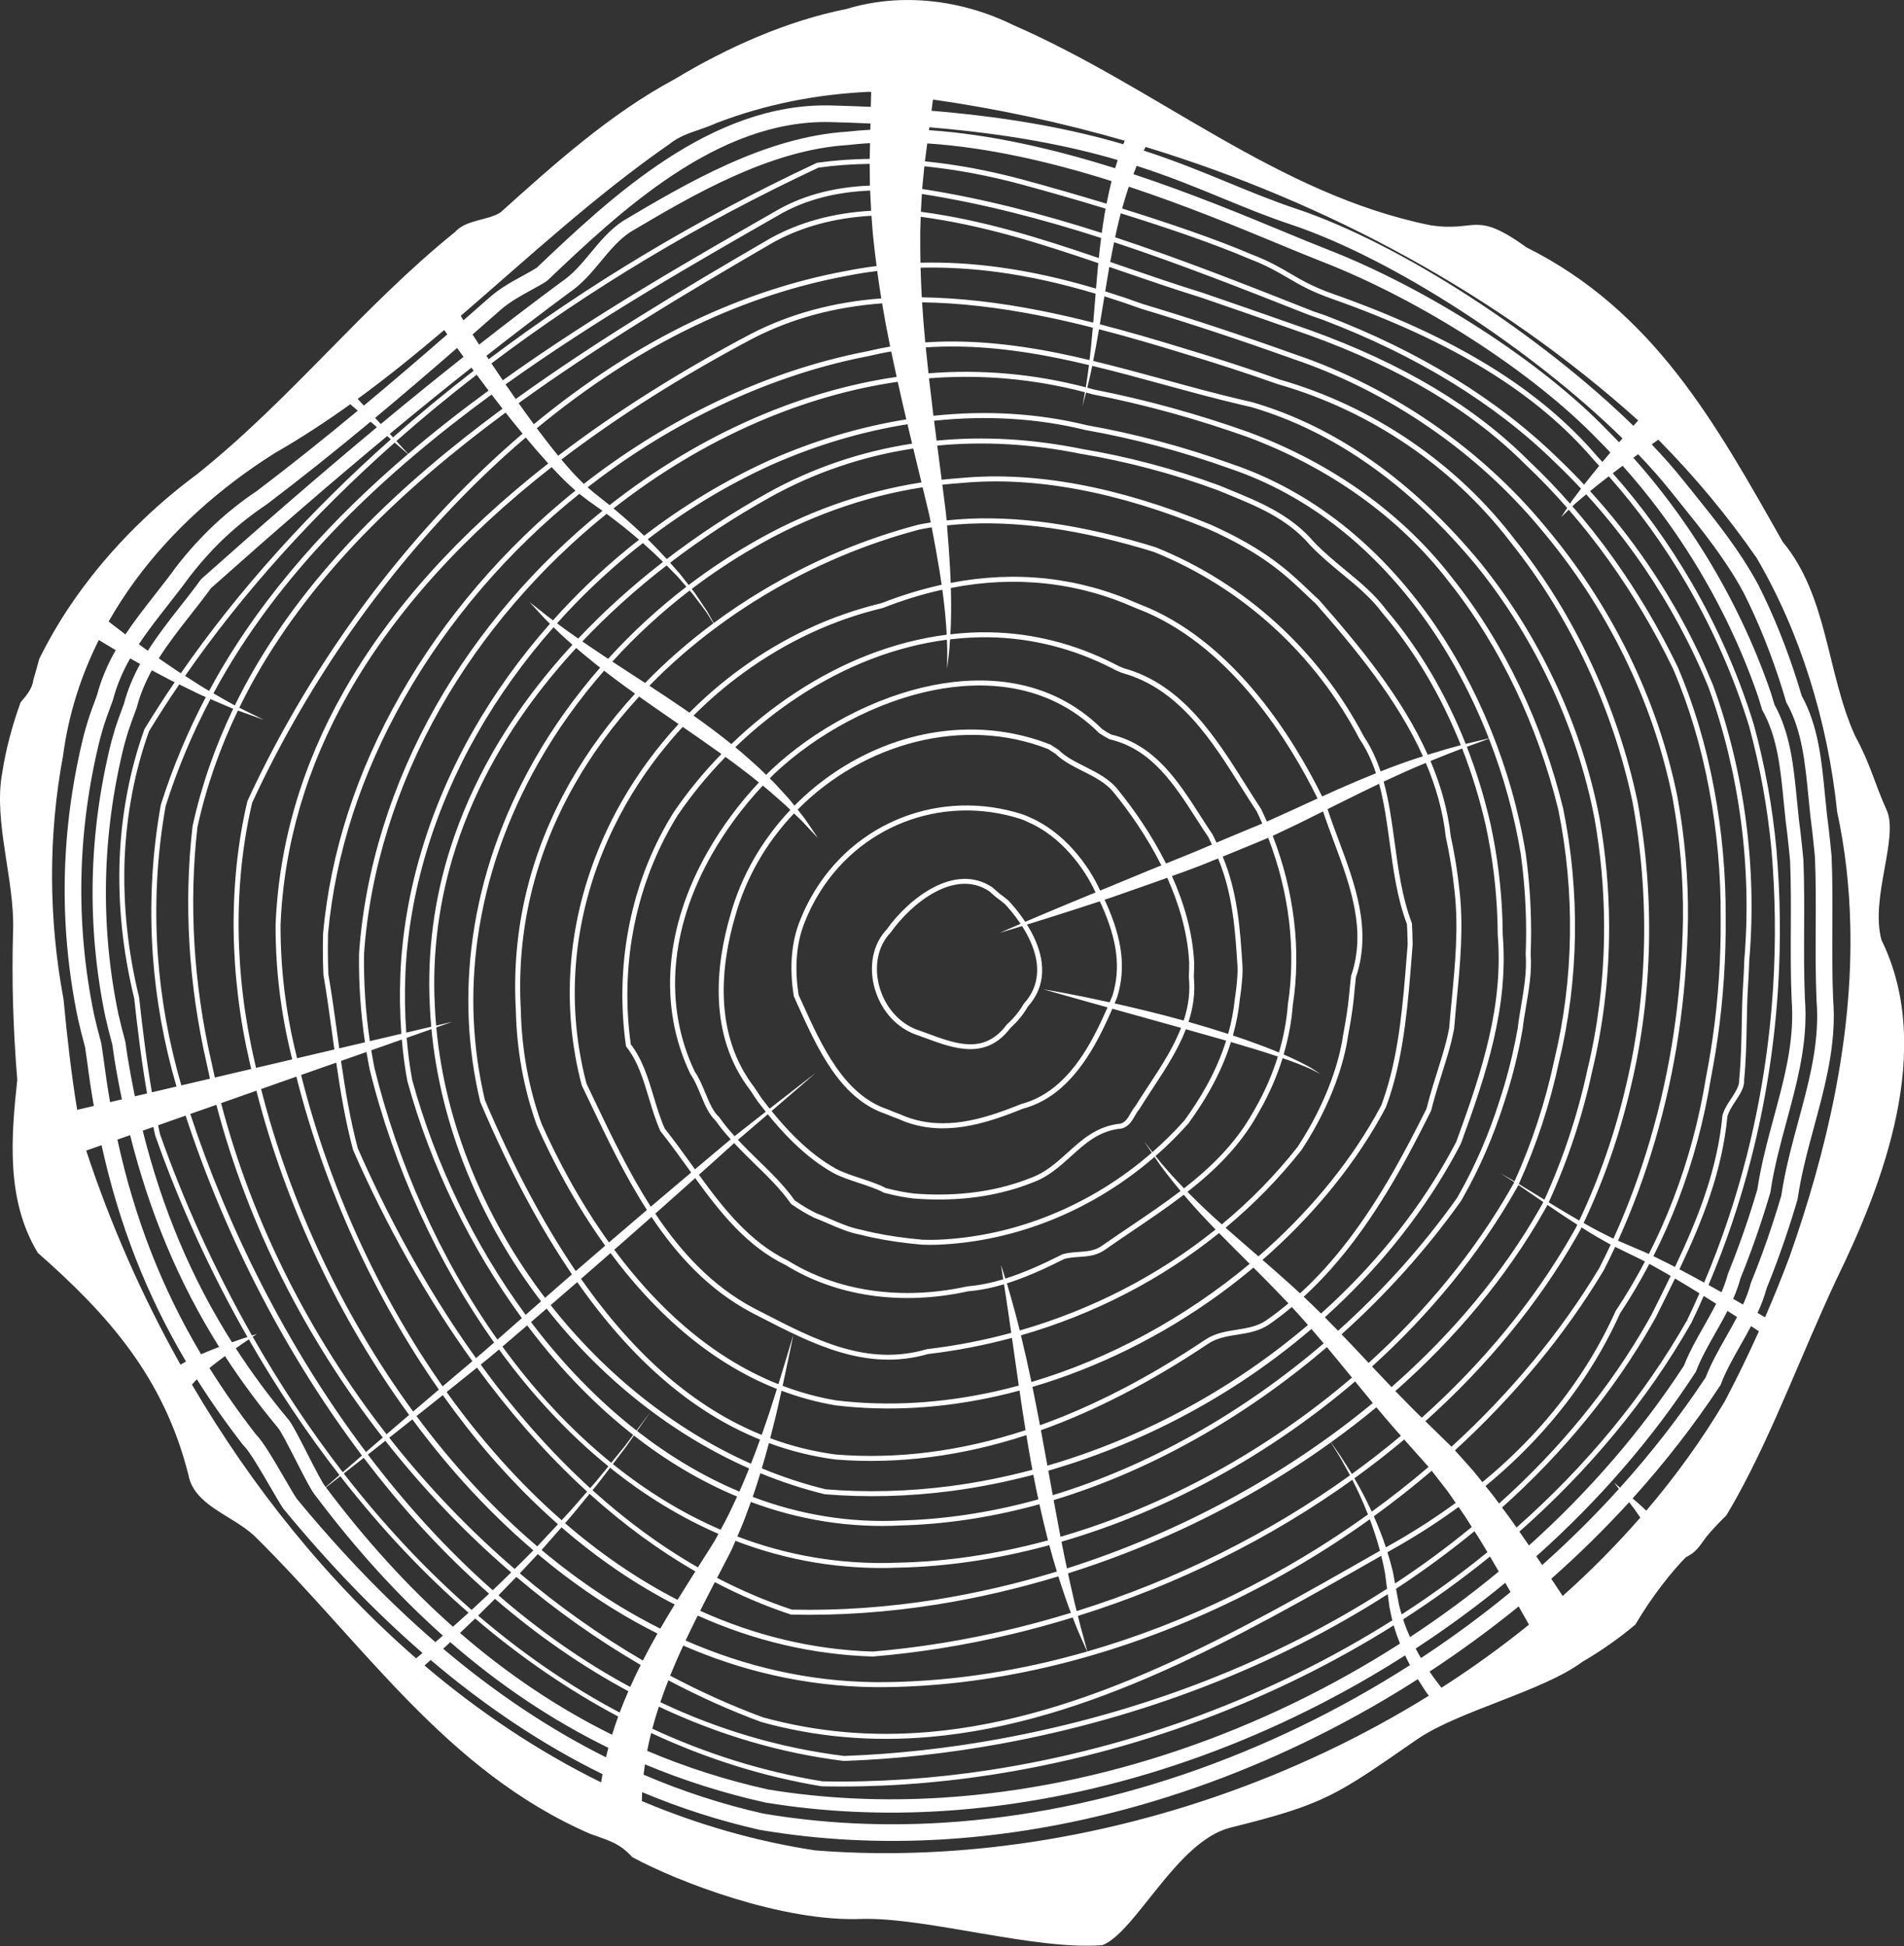 <?xml version="1.0" encoding="UTF-8" standalone="no"?><svg xmlns="http://www.w3.org/2000/svg" xmlns:xlink="http://www.w3.org/1999/xlink" fill="#ffffff" height="301.6" preserveAspectRatio="xMidYMid meet" version="1" viewBox="0.0 0.0 295.1 301.6" width="295.1" zoomAndPan="magnify"><rect x="0.0" y="0.0" width="295.1" height="301.6" fill="#333333" stroke="none"/><defs><clipPath id="a"><path d="M 0 0 L 295.129 0 L 295.129 301.551 L 0 301.551 Z M 0 0"/></clipPath></defs><g><g clip-path="url(#a)" id="change1_1"><path d="M 277.371 194.738 C 276.199 197.887 274.926 201.023 273.566 204.156 C 273.215 203.953 272.824 203.723 272.402 203.477 C 272.965 202.246 273.457 200.98 273.812 199.656 C 274.105 198.934 274.395 198.207 274.68 197.477 C 275.836 194.477 276.91 191.395 277.871 188.305 C 278.109 187.535 278.348 186.758 278.574 185.98 L 278.613 185.809 C 279.184 181.914 280.219 178.105 281.215 174.43 C 282.715 168.895 284.262 163.172 284.219 157.203 C 284.211 156.422 284.176 155.633 284.117 154.91 C 283.961 151.059 283.98 147.301 283.996 143.668 C 284.012 140.109 284.031 136.434 283.879 132.73 L 283.875 132.668 C 283.809 131.922 283.73 131.176 283.652 130.441 C 283.582 129.754 283.508 129.062 283.426 128.371 C 283.344 127.68 283.258 126.988 283.168 126.305 C 283.051 125.258 282.949 124.227 282.852 123.207 C 282.316 117.695 281.809 112.488 279.242 107.832 C 279.062 107.215 278.875 106.598 278.684 105.98 C 276.977 100.527 274.91 95.379 272.523 90.645 C 269.609 85.262 266.078 80.879 262.344 76.238 C 261.883 75.668 261.418 75.09 260.949 74.508 C 259.477 72.66 257.809 70.773 255.996 68.871 C 256.355 68.613 256.691 68.371 257.02 68.141 C 262.605 73.781 267.707 79.895 272.246 86.445 C 275.648 92.25 278.391 98.559 280.473 105.172 C 282.555 111.789 284 118.68 284.734 125.789 C 285.992 131.605 286.633 137.473 286.773 143.332 C 287.203 160.922 283.098 178.492 277.371 194.738 Z M 267.285 217.242 C 263.738 223.199 259.668 228.832 255.156 234.125 C 254.988 233.969 254.82 233.812 254.652 233.652 C 254.129 233.137 253.555 232.672 253.035 232.227 C 258.043 226.684 262.586 220.84 266.598 214.754 L 266.676 214.637 L 266.727 214.5 C 267.492 212.477 268.602 210.52 269.777 208.449 C 270.32 207.488 270.871 206.516 271.395 205.52 C 271.844 205.816 272.25 206.082 272.613 206.32 C 270.969 209.98 269.195 213.625 267.285 217.242 Z M 242.199 247.348 C 241.68 246.566 241.09 245.672 240.434 244.676 C 244.699 240.906 248.727 236.941 252.5 232.812 C 252.898 233.34 253.34 233.883 253.73 234.473 C 253.895 234.715 254.066 234.957 254.234 235.195 C 250.496 239.48 246.473 243.535 242.199 247.348 Z M 238.109 241.199 C 247.738 232.617 256.07 223.016 262.781 212.684 L 262.844 212.594 L 262.883 212.492 C 263.633 210.527 264.707 208.633 265.844 206.625 C 266.488 205.492 267.137 204.344 267.738 203.16 C 267.875 203.25 268.012 203.336 268.148 203.426 C 268.52 203.66 268.871 203.891 269.223 204.113 C 268.68 205.148 268.102 206.168 267.531 207.18 C 266.387 209.203 265.199 211.289 264.367 213.453 C 260.398 219.457 255.945 225.172 251.086 230.566 C 250.523 230.086 250.172 229.785 250.172 229.785 C 250.172 229.785 250.461 230.16 250.914 230.754 C 247.18 234.887 243.203 238.824 239.02 242.551 C 238.727 242.113 238.422 241.664 238.109 241.199 Z M 223.414 261.566 C 222.883 260.906 222.246 260.066 221.566 259.066 C 226.371 255.91 230.984 252.535 235.379 248.965 C 235.793 249.699 236.18 250.379 236.523 250.988 C 236.684 251.27 236.836 251.531 236.98 251.785 C 232.66 255.281 228.125 258.547 223.414 261.566 Z M 153.336 286.328 C 144.27 287.309 135.211 287.477 126.336 286.773 C 116.961 285.34 107.996 282.723 99.48 279.125 C 99.488 278.695 99.504 278.238 99.527 277.754 C 105.445 280.234 111.504 282.18 117.719 283.586 L 117.785 283.598 C 126.965 285.164 136.535 285.656 146.246 285.066 C 169.363 283.645 193.027 276.141 214.676 263.363 C 216.387 262.352 218.082 261.309 219.75 260.238 C 220.363 261.25 220.941 262.113 221.438 262.816 C 200.848 275.594 177.074 283.754 153.336 286.328 Z M 97.676 261.445 C 90.355 257.508 83.547 252.691 77.258 247.242 C 78.168 246.316 79.098 245.363 80.031 244.391 C 86.094 249.527 92.543 254.109 99.297 258.035 C 98.723 259.18 98.18 260.316 97.676 261.445 Z M 96.043 265.41 C 88.168 261.246 80.852 256.156 74.105 250.383 C 74.953 249.555 75.828 248.688 76.719 247.789 C 83.301 253.469 90.219 258.254 97.387 262.105 C 96.902 263.223 96.453 264.328 96.043 265.41 Z M 94.867 268.852 C 86.539 264.738 78.699 259.492 71.297 253.082 C 72.047 252.371 72.832 251.621 73.645 250.836 C 80.703 256.863 88.129 261.945 95.816 266.031 C 95.469 266.988 95.148 267.934 94.867 268.852 Z M 93.922 272.348 C 85.23 268.008 76.836 262.41 68.684 255.52 C 68.82 255.398 68.953 255.277 69.094 255.152 C 69.32 254.941 69.551 254.723 69.785 254.5 C 77.469 261.188 85.617 266.633 94.289 270.879 C 94.16 271.379 94.035 271.867 93.922 272.348 Z M 93.168 276.234 C 83.355 271.406 74.203 265.266 65.793 258.121 C 65.805 258.113 65.812 258.105 65.82 258.098 C 66.102 257.848 66.41 257.566 66.75 257.266 C 75.336 264.555 84.191 270.441 93.383 274.961 C 93.305 275.398 93.23 275.824 93.168 276.234 Z M 64.719 256.82 C 64.641 256.891 64.57 256.945 64.496 257.008 C 50.754 245.059 39.047 230.445 29.754 214.594 C 29.777 214.566 29.797 214.539 29.824 214.508 C 30.016 214.277 30.246 214.027 30.512 213.766 C 32.676 217.195 35.051 220.57 37.652 223.918 L 37.781 224.062 C 38.676 224.914 40.656 228.324 41.965 230.578 C 42.738 231.906 43.402 233.059 43.852 233.73 L 43.93 233.832 C 50.941 242.348 58.113 249.785 65.48 256.18 C 65.207 256.41 64.949 256.629 64.719 256.82 Z M 18.195 176.617 L 20.164 175.922 C 23.207 188.035 27.73 198.812 33.965 208.754 C 33.48 208.934 32.988 209.125 32.496 209.328 C 32.047 209.508 31.602 209.691 31.164 209.883 C 25.078 199.648 20.863 188.836 18.195 176.617 Z M 27.977 211.5 C 21.98 200.805 17.07 189.605 13.363 178.316 L 15.738 177.48 C 18.453 189.77 22.707 200.676 28.828 211.012 C 28.535 211.168 28.25 211.332 27.977 211.5 Z M 9.848 154.879 C 8.672 148.574 8.078 142.211 8.066 135.883 C 8.055 129.559 8.625 123.277 9.77 117.141 C 10.609 110.738 12.539 104.738 15.312 99.191 C 15.824 99.504 16.406 99.852 17.043 100.227 C 17.328 100.398 17.625 100.578 17.934 100.758 C 16.605 103.098 15.66 105.371 15.043 107.711 C 14.938 108 14.832 108.289 14.723 108.586 C 14.566 109 14.41 109.426 14.258 109.848 C 14.055 110.418 13.855 110.988 13.66 111.594 C 13.41 112.418 13.207 113.113 13 113.879 C 9.379 128.477 9.055 143.234 12.055 157.77 C 12.207 158.449 12.391 159.227 12.586 160.004 C 12.773 160.758 12.973 161.512 13.18 162.266 C 13.281 162.996 13.387 163.727 13.492 164.438 C 13.797 166.812 14.148 169.129 14.543 171.398 L 11.961 172.004 C 11.047 166.441 10.406 160.742 9.848 154.879 Z M 20.848 90.121 C 26.609 82.234 34.148 75.531 42.582 70.227 C 46.672 67.883 50.551 65.332 54.297 62.645 C 54.66 62.961 55.047 63.293 55.453 63.645 C 50.238 67.977 45.098 72.082 39.797 76.102 C 35.055 79.281 30.984 83.105 27.324 87.824 C 26.258 89.297 25.121 90.746 24.02 92.152 C 22.465 94.137 20.867 96.172 19.441 98.32 C 19.188 98.133 18.938 97.941 18.703 97.762 C 17.996 97.227 17.367 96.742 16.836 96.328 C 18.051 94.188 19.395 92.113 20.848 90.121 Z M 68.852 51.145 C 69.008 51.359 69.164 51.586 69.332 51.82 C 64.875 55.699 60.602 59.355 56.395 62.863 C 56.059 62.5 55.738 62.152 55.434 61.82 C 60.074 58.434 64.508 54.832 68.852 51.145 Z M 70.844 53.93 C 71.16 54.367 71.496 54.832 71.844 55.309 C 67.672 58.609 63.414 62.062 59.016 65.719 C 58.781 65.465 58.551 65.211 58.316 64.953 C 58.258 64.891 58.199 64.828 58.141 64.766 C 62.277 61.32 66.473 57.73 70.844 53.93 Z M 103.809 22.289 C 105.98 20.559 108.539 20.234 111.023 19.078 C 118.648 16.145 126.562 14.617 134.648 14.23 C 134.777 14.242 134.902 14.258 135.031 14.27 C 135.023 14.465 135.012 14.645 135.004 14.844 C 134.992 15.395 134.98 15.973 134.965 16.562 C 132.973 16.473 130.902 16.398 128.758 16.344 C 110.211 15.879 94.605 30.648 83.199 41.484 C 82.602 41.875 81.852 42.281 81.062 42.715 C 79.359 43.641 77.43 44.695 75.738 46.215 C 74.418 47.375 73.121 48.512 71.84 49.637 C 71.688 49.398 71.547 49.172 71.41 48.953 C 81.949 39.875 92.141 30.402 103.809 22.289 Z M 135.406 37.395 C 135.539 38.66 135.691 39.941 135.859 41.23 C 134.301 41.426 132.758 41.664 131.246 41.973 C 123.207 43.434 115.152 46.078 107.301 49.832 C 98.879 53.859 90.609 59.25 82.738 65.746 C 82.234 65.066 81.742 64.391 81.262 63.719 C 80.961 63.305 80.668 62.891 80.379 62.48 C 92.551 53.688 106.016 45.594 119.836 37.574 C 124.289 35.133 129.32 33.766 135.066 33.438 C 135.172 34.734 135.25 36.062 135.406 37.395 Z M 136.586 46.246 C 129.074 46.824 122.438 48.633 116.363 51.754 C 105.184 57.672 95.227 63.973 86.516 70.625 C 85.363 69.223 84.258 67.793 83.199 66.371 C 91.031 59.902 99.258 54.535 107.633 50.531 C 115.422 46.809 123.414 44.184 131.391 42.73 C 132.887 42.426 134.414 42.191 135.957 42 C 136.148 43.406 136.359 44.824 136.586 46.246 Z M 137.969 53.711 C 136.781 53.91 135.609 54.152 134.453 54.434 C 126.176 56.023 117.887 58.852 109.809 62.844 C 102.977 66.215 96.496 70.309 90.484 74.996 C 90.266 74.789 90.051 74.57 89.836 74.352 C 89.48 73.98 89.117 73.633 88.773 73.254 C 88.172 72.586 87.586 71.906 87.012 71.223 C 95.68 64.602 105.59 58.332 116.723 52.438 C 122.719 49.359 129.281 47.578 136.715 47.012 C 137.086 49.242 137.504 51.48 137.969 53.711 Z M 138.348 55.512 C 138.551 56.484 138.762 57.445 138.973 58.41 C 131.691 59.469 124.336 61.59 117.051 64.742 C 109.082 68.188 101.469 72.789 94.48 78.285 C 94.09 77.969 93.688 77.656 93.289 77.34 C 92.883 77.02 92.473 76.695 92.066 76.371 C 91.719 76.086 91.402 75.805 91.074 75.523 C 97.012 70.902 103.41 66.863 110.152 63.535 C 118.168 59.578 126.391 56.77 134.613 55.188 C 135.773 54.906 136.941 54.672 138.129 54.469 C 138.203 54.816 138.273 55.164 138.348 55.512 Z M 140.469 64.996 C 133.285 66.145 126.137 68.285 119.176 71.371 C 112.398 74.453 105.902 78.371 99.832 83.031 C 99.219 82.438 98.586 81.848 97.93 81.258 C 97.207 80.586 96.434 79.953 95.668 79.285 C 95.48 79.117 95.281 78.961 95.086 78.797 C 101.984 73.383 109.5 68.852 117.359 65.449 C 124.598 62.32 131.906 60.215 139.137 59.172 C 139.57 61.133 140.016 63.074 140.469 64.996 Z M 141.367 68.754 C 133.426 69.973 125.895 72.535 118.969 76.395 C 113.426 79.48 108.195 82.922 103.34 86.641 C 102.422 85.641 101.441 84.613 100.391 83.578 C 106.391 78.98 112.805 75.121 119.492 72.078 C 126.41 69.012 133.512 66.887 140.648 65.75 C 140.887 66.758 141.129 67.766 141.367 68.754 Z M 142.426 73.148 C 142.559 73.691 142.688 74.227 142.816 74.766 C 133.609 76.195 124.527 79.457 116.227 84.34 C 112.941 86.238 109.77 88.359 106.734 90.668 C 106.312 90.129 105.871 89.562 105.41 88.973 C 104.918 88.402 104.402 87.816 103.859 87.215 C 108.672 83.531 113.855 80.129 119.344 77.07 C 126.211 73.25 133.672 70.711 141.547 69.512 C 141.844 70.734 142.141 71.953 142.426 73.148 Z M 142.699 33.598 C 152.285 34.879 161.102 37.672 170.223 40.781 C 170.211 40.898 170.195 41.016 170.184 41.133 C 170.074 42.34 169.973 43.539 169.871 44.73 C 164.648 43.176 159.691 42.078 154.883 41.422 C 150.715 40.852 146.633 40.617 142.66 40.715 C 142.637 39.473 142.621 38.246 142.629 37.043 C 142.617 35.871 142.668 34.723 142.699 33.598 Z M 142.883 30.062 C 152.312 31.531 161.562 33.957 170.66 36.883 C 170.527 37.91 170.41 38.949 170.305 39.992 C 161.188 36.887 152.359 34.102 142.727 32.82 C 142.77 31.883 142.828 30.965 142.883 30.062 Z M 142.949 29.027 C 143.059 27.91 143.156 26.832 143.266 25.773 C 148.164 26.262 153.242 27.211 158.48 28.629 C 162.398 29.688 166.844 30.961 171.359 32.336 C 171.312 32.574 171.27 32.805 171.223 33.043 C 171.055 34.039 170.906 35.066 170.766 36.105 C 161.656 33.18 152.391 30.758 142.934 29.289 C 142.938 29.203 142.941 29.113 142.949 29.027 Z M 143.715 22.227 C 153.301 22.852 163.141 25.184 172.281 28.066 C 172.004 29.172 171.746 30.344 171.504 31.57 C 167.008 30.203 162.586 28.938 158.684 27.879 C 153.406 26.453 148.289 25.496 143.355 25.004 C 143.48 24.051 143.602 23.121 143.715 22.227 Z M 144.043 19.727 C 156.648 20.777 165.824 22.637 173.227 24.797 C 173.102 25.191 172.984 25.602 172.852 26.027 C 172.848 26.043 172.844 26.062 172.84 26.078 C 163.629 23.176 153.699 20.824 143.984 20.176 C 144.004 20.023 144.023 19.879 144.043 19.727 Z M 144.562 15.703 C 144.578 15.609 144.594 15.523 144.609 15.43 C 154.598 16.855 164.547 18.988 174.32 21.809 C 174.277 21.91 174.23 22.012 174.188 22.125 C 174.16 22.199 174.133 22.281 174.102 22.359 C 166.566 20.145 157.227 18.238 144.375 17.164 C 144.441 16.66 144.504 16.176 144.562 15.703 Z M 198.27 37.848 C 200.789 38.891 202.969 39.793 204.832 40.52 C 220.371 46.562 237.586 57.672 247.695 68.176 C 248.336 68.816 248.969 69.469 249.594 70.129 C 249.441 70.309 249.289 70.488 249.137 70.668 C 248.875 70.977 248.617 71.285 248.359 71.594 C 248.113 71.328 247.871 71.059 247.621 70.797 C 238.664 60.305 225.66 52.289 206.699 45.582 C 203.547 44.477 201.816 43.465 199.984 42.395 C 198.363 41.441 196.684 40.461 193.957 39.414 C 188.562 37.105 181.246 34.598 173.918 32.316 C 174.254 31.117 174.594 29.984 174.949 28.93 C 183.797 31.859 191.879 35.199 198.27 37.848 Z M 175.668 26.992 C 175.844 26.539 176.004 26.109 176.172 25.703 C 181.191 27.316 185.414 29.051 189.453 30.715 C 193.004 32.176 196.355 33.555 200.035 34.781 C 216.008 40.105 237.395 54.141 251.465 67.938 C 251.289 68.141 251.117 68.344 250.938 68.551 C 250.355 67.934 249.766 67.324 249.168 66.73 C 238.887 56.047 221.371 44.738 205.582 38.594 C 203.738 37.879 201.57 36.98 199.059 35.941 C 192.645 33.281 184.547 29.938 175.668 26.992 Z M 264.801 199.152 C 267.465 192.887 269.684 186.32 271.41 179.555 C 273.641 170.848 275.047 161.871 275.598 152.871 C 276.031 145.82 275.938 138.66 275.324 131.582 C 274.723 125.129 273.555 118.664 271.84 112.355 C 269.516 104.754 266.258 97.32 262.164 90.27 C 258.609 84.16 254.508 78.48 249.957 73.348 C 250.289 73.094 250.621 72.84 250.961 72.586 C 251.137 72.449 251.312 72.316 251.488 72.184 C 255.48 76.641 259.141 81.527 262.402 86.781 C 266.605 93.566 270.012 100.719 272.508 108.016 C 272.707 108.645 272.895 109.273 273.082 109.906 L 273.113 110.02 L 273.172 110.121 C 275.48 114.25 275.957 119.113 276.457 124.266 C 276.555 125.262 276.652 126.273 276.77 127.32 C 276.859 127.996 276.941 128.656 277.02 129.316 C 277.098 129.973 277.168 130.629 277.234 131.297 C 277.312 131.992 277.383 132.695 277.445 133.398 C 277.59 136.93 277.574 140.461 277.559 143.875 C 277.543 147.426 277.523 151.094 277.684 154.922 C 277.738 155.617 277.766 156.324 277.773 157.031 C 277.812 162.504 276.418 167.66 274.938 173.117 C 273.961 176.73 272.949 180.465 272.367 184.348 C 272.16 185.066 271.941 185.785 271.719 186.496 C 270.805 189.441 269.781 192.383 268.672 195.246 C 268.395 195.965 268.109 196.684 267.82 197.398 L 267.777 197.523 C 267.531 198.457 267.195 199.371 266.812 200.273 C 266.164 199.91 265.492 199.535 264.801 199.152 Z M 262.121 205.047 L 262.145 205.008 L 262.152 204.996 C 262.812 203.633 263.445 202.246 264.062 200.848 C 264.723 201.258 265.367 201.66 265.984 202.051 C 265.379 203.258 264.707 204.441 264.047 205.605 C 262.941 207.559 261.797 209.578 260.992 211.652 C 254.348 221.859 246.203 231.227 236.973 239.52 C 236.633 239.023 236.285 238.52 235.926 238 C 235.781 237.793 235.637 237.586 235.488 237.375 C 246.277 227.855 255.348 216.957 262.121 205.047 Z M 233.789 234.969 C 233.465 234.531 233.137 234.086 232.801 233.637 C 242.238 225.18 250.117 215.625 256.027 205.227 C 256.23 204.871 256.434 204.512 256.637 204.137 L 256.879 203.656 C 257.805 201.801 258.723 199.969 259.605 198.141 C 260.227 198.512 260.84 198.883 261.441 199.238 C 262.109 199.645 262.762 200.043 263.398 200.438 C 262.773 201.852 262.133 203.258 261.465 204.637 L 261.785 204.859 L 261.449 204.668 C 254.734 216.477 245.738 227.289 235.047 236.738 C 234.645 236.156 234.23 235.562 233.789 234.969 Z M 233.305 245.309 C 233.586 245.797 233.859 246.277 234.121 246.738 C 229.684 250.387 225.043 253.801 220.234 256.965 C 219.957 256.496 219.684 256.008 219.414 255.496 C 224.266 252.324 228.906 248.918 233.305 245.309 Z M 217.672 251.578 C 217.609 251.379 217.539 251.176 217.469 250.973 C 222.172 247.945 226.668 244.691 230.934 241.234 C 231.406 242.031 231.855 242.805 232.293 243.555 C 227.91 247.184 223.312 250.578 218.539 253.715 C 218.227 253.031 217.934 252.32 217.672 251.578 Z M 99.953 273.438 C 105.938 275.945 112.156 277.918 118.641 279.359 L 118.699 279.371 C 127.574 280.824 136.836 281.262 146.227 280.664 C 168.734 279.227 191.688 271.988 212.602 259.723 C 214.352 258.695 216.074 257.637 217.777 256.555 C 218.027 257.082 218.277 257.586 218.531 258.066 C 196.551 272.137 171.262 280.945 146.086 282.488 C 136.59 283.07 127.227 282.59 118.254 281.059 C 111.926 279.629 105.766 277.621 99.746 275.039 C 99.805 274.527 99.871 273.988 99.953 273.438 Z M 83.352 240.859 C 88.723 245.371 94.914 249.668 101.902 253.164 C 101.109 254.559 100.352 255.953 99.641 257.348 C 92.957 253.461 86.57 248.918 80.562 243.836 C 81.492 242.855 82.426 241.863 83.352 240.859 Z M 60.328 222.82 C 60.641 222.574 60.957 222.324 61.281 222.066 C 62.121 221.402 63.004 220.703 63.914 219.977 C 66.449 223.402 69.109 226.676 71.891 229.762 C 74.988 233.195 78.586 236.789 82.664 240.273 C 81.703 241.25 80.734 242.215 79.773 243.16 C 72.703 237.082 66.172 230.246 60.328 222.82 Z M 57.02 225.434 C 57.859 224.77 58.766 224.059 59.727 223.297 C 65.586 230.742 72.133 237.602 79.223 243.699 C 78.262 244.645 77.305 245.562 76.367 246.457 C 69.227 240.148 62.773 233.023 57.02 225.434 Z M 53.281 228.363 C 54.168 227.672 55.203 226.859 56.379 225.938 C 59.422 229.953 62.609 233.77 65.918 237.344 C 69.117 240.793 72.418 244.008 75.805 246.988 C 74.879 247.859 73.977 248.703 73.098 249.508 C 65.812 243.145 59.199 235.992 53.281 228.363 Z M 50.531 230.531 L 50.52 230.52 C 51.035 230.117 51.785 229.535 52.746 228.785 C 55.922 232.863 59.234 236.742 62.668 240.375 C 65.887 243.781 69.211 246.973 72.621 249.941 C 71.785 250.707 70.973 251.434 70.203 252.113 C 63.273 245.965 56.73 238.785 50.531 230.531 Z M 43.074 221.27 C 43.527 221.773 44.816 224.301 45.852 226.332 C 47.348 229.262 48.305 231.109 48.902 231.801 C 55.125 240.082 61.691 247.297 68.641 253.488 C 68.445 253.66 68.25 253.836 68.062 254 C 67.863 254.168 67.668 254.332 67.477 254.492 C 60.125 248.145 52.969 240.742 45.965 232.242 C 45.555 231.625 44.895 230.484 44.195 229.281 C 42.273 225.973 40.711 223.344 39.637 222.27 C 37.016 218.891 34.633 215.484 32.465 212.02 C 32.816 211.73 33.18 211.441 33.547 211.16 C 33.984 210.82 34.43 210.488 34.867 210.164 C 37.344 213.977 40.074 217.668 43.074 221.27 Z M 23.77 174.656 C 23.859 175.094 23.953 175.531 24.051 175.969 C 27.859 186.777 32.703 197.316 38.352 207.215 C 38.102 207.297 37.824 207.387 37.523 207.484 C 37.051 207.645 36.52 207.828 35.953 208.027 C 29.684 198.121 25.148 187.363 22.121 175.234 Z M 18.832 159.176 C 18.648 158.434 18.473 157.695 18.328 157.074 C 15.496 143.34 15.805 129.367 19.23 115.566 C 19.441 114.789 19.637 114.121 19.836 113.461 C 20.012 112.922 20.195 112.387 20.387 111.855 C 20.531 111.453 20.68 111.051 20.828 110.652 C 20.941 110.344 21.055 110.039 21.164 109.738 L 21.195 109.645 C 21.699 107.715 22.473 105.82 23.531 103.883 C 24.504 104.402 25.5 104.926 26.496 105.449 C 26.691 105.543 26.883 105.637 27.074 105.73 C 25.445 108.129 23.883 110.543 22.402 112.98 L 22.383 113.016 L 22.371 113.051 C 20.125 119.32 18.836 126.074 18.543 133.129 C 18.277 140.273 19.039 147.535 20.801 154.711 C 21.258 158.941 21.871 164.105 22.789 169.465 L 20.902 169.906 C 20.484 167.883 20.102 165.82 19.758 163.719 C 19.648 162.98 19.543 162.254 19.441 161.527 L 19.414 161.395 C 19.211 160.652 19.016 159.914 18.832 159.176 Z M 21.715 102.902 C 20.586 104.973 19.754 107 19.207 109.078 C 19.105 109.359 19 109.645 18.895 109.934 C 18.742 110.336 18.594 110.746 18.441 111.16 C 18.246 111.707 18.055 112.262 17.867 112.84 C 17.621 113.652 17.426 114.328 17.23 115.047 C 13.723 129.172 13.414 143.449 16.312 157.512 C 16.461 158.168 16.641 158.922 16.828 159.676 C 17.012 160.406 17.203 161.145 17.406 161.875 C 17.504 162.59 17.609 163.305 17.719 164.035 C 18.07 166.191 18.461 168.305 18.895 170.379 L 17.059 170.809 C 16.68 168.613 16.344 166.375 16.047 164.082 C 15.934 163.328 15.828 162.578 15.727 161.828 L 15.691 161.66 C 15.48 160.898 15.281 160.141 15.09 159.379 C 14.898 158.617 14.719 157.855 14.574 157.223 C 11.66 143.094 11.977 128.723 15.5 114.527 C 15.691 113.816 15.887 113.145 16.121 112.367 C 16.301 111.816 16.488 111.266 16.688 110.723 C 16.836 110.305 16.988 109.891 17.141 109.48 C 17.258 109.164 17.375 108.848 17.488 108.539 L 17.523 108.422 C 18.082 106.285 18.949 104.195 20.176 102.035 C 20.578 102.266 20.988 102.496 21.406 102.734 C 21.508 102.793 21.613 102.848 21.715 102.902 Z M 31.246 89.691 L 31.098 89.855 C 30.066 91.277 28.969 92.68 27.902 94.031 C 26.188 96.215 24.43 98.457 22.914 100.852 C 22.844 100.801 22.766 100.75 22.695 100.699 C 22.297 100.406 21.906 100.125 21.523 99.848 C 22.891 97.773 24.438 95.801 26.047 93.746 C 27.164 92.32 28.32 90.848 29.391 89.371 C 32.906 84.836 36.68 81.297 41.266 78.223 L 41.328 78.18 C 46.781 74.047 52.066 69.816 57.434 65.355 C 57.523 65.434 57.613 65.512 57.703 65.59 C 57.945 65.797 58.184 66.004 58.422 66.211 C 50.023 73.199 41.098 80.914 31.246 89.691 Z M 60.582 68.082 C 47.871 79.359 36.906 91.543 28.031 104.34 C 27.816 104.199 27.602 104.062 27.383 103.926 C 26.449 103.289 25.52 102.66 24.609 102.031 C 26.062 99.723 27.75 97.566 29.523 95.309 C 30.578 93.969 31.668 92.582 32.703 91.156 C 42.605 82.336 51.574 74.59 60.004 67.582 C 60.199 67.754 60.395 67.918 60.582 68.082 Z M 73.418 57.457 C 69.086 60.805 64.914 64.25 60.914 67.785 C 60.75 67.609 60.582 67.43 60.41 67.242 C 64.754 63.637 68.953 60.23 73.062 56.977 C 73.18 57.133 73.297 57.293 73.418 57.457 Z M 134.891 20.109 C 133.68 20.18 132.477 20.273 131.285 20.41 C 118.547 21.219 106.371 28.426 96.586 34.219 L 96.539 34.25 C 94.496 35.617 93.004 37.422 91.559 39.164 C 90.148 40.867 88.812 42.477 86.98 43.707 C 82.777 46.82 78.559 50.035 74.258 53.406 C 73.898 52.859 73.562 52.336 73.242 51.836 C 74.625 50.629 76.027 49.398 77.453 48.145 C 78.93 46.816 80.719 45.84 82.297 44.977 C 83.18 44.496 84.012 44.043 84.723 43.566 L 84.895 43.43 C 95.984 32.902 111.168 18.484 128.695 18.922 C 130.844 18.977 132.914 19.051 134.91 19.141 C 134.906 19.461 134.898 19.781 134.891 20.109 Z M 78.359 59.574 C 92.578 49.406 107.652 40.789 121.234 33.027 C 125.133 30.902 129.629 29.754 134.859 29.535 C 134.906 30.562 134.953 31.605 135.016 32.664 C 129.148 33 124.012 34.398 119.453 36.902 C 105.613 44.93 92.133 53.035 79.93 61.844 C 79.391 61.074 78.867 60.316 78.359 59.574 Z M 44.965 111.293 C 42.57 115.5 40.352 119.816 38.359 124.125 L 38.336 124.195 C 36.859 130.465 36.145 137.168 36.211 144.121 C 36.293 151.004 37.137 157.941 38.719 164.738 C 38.785 165.051 38.859 165.363 38.93 165.676 L 33.297 166.996 C 33.113 166.191 32.934 165.383 32.766 164.574 C 31.391 158.57 30.508 152.445 30.141 146.367 C 29.77 140.203 29.926 134.066 30.605 128.168 C 31.953 122.012 34.059 115.965 36.875 110.117 C 39.309 110.996 40.895 111.566 40.895 111.566 C 40.895 111.566 39.395 110.824 37.09 109.684 C 37.895 108.035 38.742 106.402 39.66 104.789 C 48.711 88.875 62.352 75.758 78.363 63.945 C 78.684 64.352 79.012 64.762 79.34 65.176 C 79.879 65.848 80.43 66.523 80.992 67.207 C 67.211 78.965 54.73 94.117 44.965 111.293 Z M 53.344 107.051 C 46.801 118.559 43.223 130.746 42.715 143.293 C 42.684 150.152 43.52 157.051 45.195 163.785 C 45.227 163.918 45.258 164.051 45.289 164.184 L 39.684 165.5 C 39.613 165.188 39.539 164.879 39.473 164.566 C 37.902 157.82 37.066 150.938 36.984 144.113 C 36.918 137.238 37.625 130.609 39.082 124.414 C 41.055 120.137 43.262 115.852 45.637 111.676 C 55.359 94.578 67.773 79.496 81.484 67.805 C 82.598 69.145 83.762 70.492 84.973 71.824 C 71.094 82.68 60.504 94.461 53.344 107.051 Z M 62 107.801 C 55.234 119.691 51.223 132.094 50.07 144.68 C 50.031 146.176 50.027 147.703 50.062 149.215 C 50.074 149.82 50.094 150.426 50.129 151.094 C 50.652 154.125 51.082 157.262 51.496 160.297 C 51.605 161.074 51.715 161.863 51.824 162.648 L 46.043 164.008 C 46.012 163.871 45.98 163.738 45.949 163.605 C 44.285 156.926 43.457 150.094 43.484 143.309 C 43.992 130.898 47.535 118.832 54.016 107.434 C 61.133 94.914 71.676 83.199 85.5 72.395 C 86.152 73.098 86.82 73.793 87.508 74.477 C 87.883 74.852 88.289 75.203 88.68 75.566 C 88.848 75.723 89.016 75.879 89.188 76.031 C 78.215 84.855 68.887 95.691 62 107.801 Z M 67.613 109.32 C 60.684 121.5 56.547 134.797 55.648 147.785 C 55.582 152.371 55.895 156.977 56.566 161.535 L 52.582 162.473 C 52.473 161.707 52.371 160.945 52.266 160.188 C 51.848 157.148 51.414 154.008 50.898 151.012 C 50.871 150.398 50.852 149.797 50.836 149.195 C 50.805 147.695 50.805 146.184 50.84 144.727 C 51.98 132.273 55.965 119.98 62.672 108.184 C 69.535 96.109 78.844 85.316 89.797 76.535 C 89.832 76.562 89.863 76.594 89.898 76.617 C 90.328 76.945 90.758 77.289 91.18 77.598 C 91.598 77.895 92.012 78.191 92.43 78.488 C 92.746 78.711 93.062 78.938 93.379 79.16 C 83.039 87.52 74.137 97.848 67.613 109.32 Z M 97.348 84.996 C 93.188 88.395 89.285 92.141 85.711 96.137 C 85.395 95.906 85.09 95.684 84.816 95.473 C 84.469 95.195 84.152 94.941 83.863 94.711 C 82.711 93.805 82.066 93.301 82.066 93.301 C 82.066 93.301 82.617 93.906 83.609 94.988 C 83.863 95.262 84.141 95.562 84.445 95.891 C 84.684 96.141 84.957 96.398 85.234 96.672 C 80.652 101.863 76.617 107.473 73.285 113.328 C 66.512 125.238 62.633 138.188 62.062 150.777 C 61.926 154.012 61.977 157.16 62.207 160.211 L 57.324 161.359 C 56.66 156.867 56.355 152.324 56.422 147.816 C 57.312 134.965 61.414 121.785 68.285 109.699 C 74.793 98.258 83.688 87.953 94.023 79.637 C 94.309 79.848 94.598 80.059 94.871 80.277 C 95.656 80.895 96.457 81.48 97.203 82.102 C 97.84 82.617 98.453 83.133 99.051 83.652 C 98.48 84.098 97.91 84.535 97.348 84.996 Z M 89.617 98.961 C 89.352 98.773 89.09 98.59 88.836 98.41 C 87.898 97.777 87.082 97.152 86.336 96.598 C 89.871 92.652 93.727 88.953 97.84 85.598 C 98.434 85.109 99.039 84.641 99.645 84.168 C 100.754 85.148 101.793 86.125 102.766 87.078 C 97.98 90.785 93.578 94.77 89.617 98.961 Z M 94.25 102.102 C 93.598 101.672 92.961 101.246 92.355 100.832 C 91.617 100.348 90.922 99.871 90.262 99.406 C 94.195 95.254 98.57 91.305 103.32 87.629 C 103.906 88.211 104.465 88.781 104.996 89.336 C 105.48 89.891 105.941 90.422 106.383 90.93 C 102.012 94.285 97.945 98.039 94.25 102.102 Z M 107.754 92.574 C 108.137 93.082 108.492 93.555 108.824 93.992 C 109.145 94.438 109.477 94.824 109.699 95.219 C 110.043 95.77 110.332 96.23 110.562 96.605 C 106.73 99.445 103.195 102.539 99.988 105.848 C 98.766 105.051 97.582 104.281 96.441 103.539 C 95.918 103.195 95.41 102.859 94.906 102.531 C 98.555 98.527 102.574 94.824 106.891 91.516 C 107.203 91.871 107.508 92.215 107.754 92.574 Z M 142.996 75.52 C 143.137 76.102 143.277 76.68 143.41 77.246 C 143.711 78.516 144.039 79.758 144.258 80.973 C 143.621 81.074 142.984 81.184 142.359 81.309 C 133.895 83.535 125.742 86.98 118.129 91.547 C 115.512 93.109 113.012 94.789 110.617 96.562 C 110.402 96.18 110.141 95.703 109.828 95.141 C 109.621 94.73 109.312 94.324 109.016 93.863 C 108.707 93.406 108.371 92.91 108.016 92.379 C 107.785 92.008 107.504 91.645 107.211 91.277 C 110.219 88.992 113.359 86.891 116.613 85.012 C 124.852 80.164 133.863 76.934 142.996 75.52 Z M 169.441 50 C 166.793 49.332 164.086 48.703 161.348 48.16 C 154.73 46.848 148.652 46.168 142.867 46.078 C 142.781 44.531 142.719 43 142.68 41.488 C 146.605 41.395 150.648 41.625 154.781 42.188 C 159.594 42.844 164.559 43.949 169.809 45.52 C 169.684 47.059 169.562 48.559 169.441 50 Z M 182.961 54.633 C 188.258 56.219 193.199 57.824 198.082 59.551 C 212.43 63.656 225.246 72.379 234.188 84.117 C 238.777 89.859 242.742 96.289 245.973 103.234 C 249.129 110.008 251.496 117.082 253.016 124.25 C 254.371 131.531 254.973 139 254.801 146.449 C 254.633 153.906 253.691 161.242 252.012 168.262 C 250.324 175.551 247.883 182.578 244.77 189.16 C 243.062 188.188 241.477 187.219 240.035 186.34 C 243.004 179.828 245.273 172.984 246.773 166.004 C 248.383 159.344 249.262 152.422 249.383 145.43 C 249.477 139.891 249.094 134.312 248.246 128.848 C 248.141 128.164 248.027 127.484 247.914 126.812 C 246.555 119.727 244.277 112.723 241.145 105.992 C 238.004 99.254 234.082 92.945 229.48 87.242 C 218.957 74.52 207.078 66.145 194.152 62.348 C 193.66 62.234 193.172 62.125 192.68 62.008 C 188.66 61.07 184.543 59.945 180.562 58.855 C 176.914 57.859 173.188 56.84 169.434 55.938 C 169.738 54.453 170.035 52.797 170.332 51.027 C 174.824 52.184 179.109 53.453 182.961 54.633 Z M 176.953 47.875 C 184.359 50.098 192.035 52.637 200.43 55.637 C 215.258 60.656 228.891 70.02 238.824 82.008 C 243.91 88.023 248.238 94.641 251.695 101.676 C 255.188 108.781 257.723 116.188 259.23 123.688 C 260.367 129.883 260.91 136.191 260.844 142.43 C 260.746 148.434 260.258 154.398 259.395 160.16 C 257.727 171.266 254.523 182.156 250.066 191.965 C 250.004 191.938 249.941 191.91 249.875 191.879 C 249.199 191.539 248.531 191.203 247.871 190.871 C 247.211 190.539 246.578 190.164 245.941 189.82 C 245.773 189.727 245.609 189.633 245.445 189.539 C 248.598 182.887 251.062 175.793 252.762 168.438 C 254.457 161.371 255.402 153.977 255.574 146.465 C 255.746 138.965 255.141 131.441 253.777 124.098 C 252.242 116.867 249.855 109.734 246.676 102.906 C 243.418 95.906 239.422 89.426 234.797 83.641 C 225.766 71.777 212.801 62.961 198.316 58.816 C 193.445 57.094 188.492 55.48 183.188 53.891 C 179.309 52.703 174.988 51.426 170.461 50.258 C 170.691 48.863 170.93 47.41 171.172 45.926 C 173.059 46.516 174.984 47.164 176.953 47.875 Z M 173.777 42.004 C 177.82 43.391 182.004 44.828 186.211 46.133 C 190.906 47.738 195.609 49.383 200.59 51.129 L 202.777 51.895 C 217.082 57.055 228.098 63.645 236.473 72.039 C 238.68 74.117 240.824 76.352 242.895 78.715 C 242.758 78.926 242.629 79.129 242.52 79.289 C 242.172 79.832 241.969 80.145 241.969 80.145 C 241.969 80.145 242.234 79.883 242.699 79.43 C 242.836 79.305 242.984 79.156 243.145 78.996 C 245.309 81.484 247.387 84.121 249.367 86.887 C 253.133 92.156 256.484 97.809 259.316 103.676 C 261.766 109.367 263.645 115.648 264.902 122.348 C 266.125 128.863 266.727 135.539 266.684 142.188 C 266.742 148.441 266.324 154.742 265.438 160.91 C 265.242 162.266 265.023 163.633 264.781 164.98 C 264.66 165.656 264.535 166.328 264.402 167.016 C 263.348 173.477 261.66 179.777 259.375 185.738 C 258.25 188.688 256.969 191.562 255.555 194.348 C 255.074 194.125 254.586 193.906 254.086 193.703 C 252.945 193.199 251.852 192.758 250.773 192.281 C 255.258 182.41 258.484 171.449 260.16 160.273 C 261.027 154.48 261.52 148.48 261.617 142.438 C 261.684 136.148 261.137 129.793 259.992 123.543 C 258.469 115.973 255.914 108.5 252.391 101.332 C 248.906 94.242 244.543 87.57 239.418 81.512 C 229.398 69.418 215.641 59.969 200.684 54.906 C 192.281 51.902 184.594 49.359 177.199 47.141 C 175.188 46.414 173.223 45.754 171.297 45.152 C 171.5 43.902 171.711 42.633 171.93 41.367 C 172.547 41.578 173.16 41.789 173.777 42.004 Z M 202.84 48.801 L 205.102 49.594 C 219.625 55.129 231.711 62.555 241.031 71.68 C 242.402 72.984 243.738 74.34 245.043 75.734 C 244.684 76.199 244.348 76.648 244.043 77.066 C 243.77 77.406 243.543 77.734 243.336 78.047 C 241.293 75.727 239.184 73.527 237.012 71.484 C 228.562 63.012 217.453 56.367 203.035 51.164 L 200.848 50.398 C 195.863 48.652 191.16 47.004 186.449 45.395 C 182.242 44.094 178.066 42.656 174.027 41.27 C 173.375 41.047 172.723 40.82 172.074 40.598 C 172.266 39.57 172.461 38.547 172.672 37.535 C 182.91 40.922 192.957 44.895 202.84 48.801 Z M 245.523 75.113 C 244.238 73.742 242.922 72.41 241.57 71.121 C 232.176 61.93 220 54.441 205.363 48.863 L 203.562 48.258 L 203.125 48.082 C 193.203 44.156 183.121 40.172 172.832 36.777 C 173.066 35.672 173.316 34.59 173.582 33.547 C 173.621 33.383 173.668 33.223 173.711 33.062 C 181.012 35.332 188.289 37.832 193.668 40.133 C 196.348 41.16 197.996 42.129 199.594 43.062 C 201.379 44.105 203.219 45.184 206.445 46.312 C 225.27 52.973 238.168 60.91 247.047 71.312 C 247.324 71.602 247.59 71.902 247.863 72.195 C 247.035 73.199 246.242 74.188 245.523 75.113 Z M 267.73 173 C 267.836 172.625 268.012 172.238 268.27 171.781 C 268.484 171.398 268.738 171.02 268.98 170.648 C 269.219 170.289 269.469 169.91 269.68 169.539 C 270.008 168.961 270.375 168.191 270.324 167.344 C 270.609 164.453 270.668 161.598 270.723 158.832 C 270.762 156.809 270.801 154.715 270.934 152.66 C 270.977 151.996 271.012 151.352 271.043 150.707 C 271.074 150.062 271.102 149.422 271.121 148.797 C 271.727 141.672 271.547 134.398 270.598 127.184 C 269.648 119.965 267.945 112.93 265.531 106.262 C 262.863 99.719 259.453 93.383 255.391 87.426 C 252.66 83.426 249.664 79.645 246.445 76.117 C 247.34 75.383 248.32 74.605 249.344 73.82 C 253.879 78.93 257.961 84.578 261.496 90.66 C 265.559 97.66 268.789 105.035 271.098 112.57 C 272.793 118.824 273.957 125.246 274.555 131.652 C 275.164 138.688 275.254 145.812 274.824 152.824 C 274.277 161.773 272.875 170.703 270.664 179.363 C 268.949 186.066 266.754 192.578 264.121 198.777 C 263.523 198.449 262.906 198.113 262.281 197.773 C 261.621 197.43 260.965 197.074 260.293 196.715 C 263.922 189.082 266.922 181.492 267.73 173 Z M 258.305 195.691 C 257.625 195.355 256.945 195.012 256.258 194.68 C 257.68 191.875 258.965 188.98 260.098 186.016 C 262.398 180.004 264.105 173.652 265.164 167.152 C 265.297 166.473 265.426 165.797 265.543 165.113 C 265.785 163.762 266.008 162.383 266.203 161.023 C 267.094 154.812 267.516 148.473 267.461 142.188 C 267.5 135.492 266.895 128.773 265.66 122.203 C 264.395 115.453 262.5 109.117 260.023 103.355 C 257.164 97.434 253.789 91.738 249.996 86.434 C 247.996 83.637 245.891 80.977 243.703 78.461 C 243.98 78.191 244.289 77.91 244.648 77.621 C 245.02 77.305 245.422 76.961 245.848 76.609 C 249.051 80.117 252.035 83.883 254.754 87.863 C 258.781 93.773 262.168 100.062 264.809 106.539 C 267.199 113.141 268.887 120.121 269.832 127.285 C 270.773 134.445 270.949 141.66 270.348 148.75 C 270.328 149.391 270.305 150.031 270.273 150.672 C 270.238 151.312 270.203 151.949 270.16 152.609 C 270.027 154.684 269.988 156.785 269.949 158.816 C 269.891 161.574 269.836 164.43 269.555 167.301 L 269.551 167.363 C 269.586 167.875 269.418 168.43 269.004 169.156 C 268.805 169.504 268.578 169.855 268.336 170.227 C 268.082 170.602 267.824 170.996 267.594 171.398 C 267.297 171.926 267.098 172.375 266.973 172.824 L 266.961 172.891 C 266.168 181.266 263.203 188.785 259.605 196.352 C 259.176 196.129 258.746 195.906 258.305 195.691 Z M 230.242 230.309 C 237.707 224.152 243.711 217.145 248.141 209.348 C 249.211 207.469 250.211 205.512 251.105 203.531 C 252.734 201.078 254.242 198.52 255.633 195.875 C 256.297 196.242 256.953 196.613 257.609 196.98 C 258.062 197.227 258.504 197.484 258.941 197.742 C 258.047 199.59 257.121 201.441 256.188 203.312 L 255.953 203.777 C 255.758 204.133 255.555 204.492 255.355 204.844 C 249.496 215.152 241.691 224.625 232.34 233.016 C 232.031 232.602 231.723 232.184 231.406 231.762 C 231.023 231.285 230.633 230.797 230.242 230.309 Z M 216.836 248.742 C 216.777 248.414 216.715 248.086 216.652 247.754 C 216.559 247.254 216.465 246.738 216.371 246.234 C 220.637 243.438 224.695 240.457 228.531 237.305 C 228.711 237.582 228.891 237.867 229.066 238.141 C 229.582 238.957 230.062 239.773 230.535 240.562 C 226.32 243.984 221.879 247.207 217.238 250.207 C 217.184 250.039 217.129 249.879 217.09 249.707 C 217.008 249.391 216.922 249.066 216.836 248.742 Z M 127.34 276.84 L 127.395 276.844 C 135.926 277.023 144.707 276.434 153.496 275.086 C 176.109 271.617 197.574 263.484 216.016 251.895 C 216.031 251.965 216.055 252.031 216.07 252.102 C 216.336 253.016 216.648 253.891 216.98 254.727 C 195.625 268.41 170.879 277.023 146.098 278.602 C 136.867 279.188 127.773 278.766 119.062 277.34 C 112.551 275.891 106.305 273.895 100.305 271.348 C 100.477 270.457 100.684 269.531 100.922 268.582 C 109.484 272.578 118.336 275.359 127.34 276.84 Z M 130.773 272.914 L 130.836 272.914 C 138.824 272.633 146.988 271.73 155.102 270.25 C 177.32 266.188 197.816 258.137 215.086 247.066 C 215.125 247.367 215.168 247.668 215.207 247.969 C 215.25 248.324 215.297 248.684 215.344 249.035 C 215.418 249.387 215.488 249.73 215.559 250.078 C 215.621 250.434 215.707 250.777 215.801 251.121 C 197.402 262.719 175.969 270.855 153.379 274.32 C 144.645 275.656 135.918 276.246 127.438 276.07 C 118.094 274.535 109.312 271.727 101.098 267.918 C 101.395 266.809 101.73 265.664 102.113 264.492 C 111.352 268.859 120.965 271.703 130.773 272.914 Z M 87.031 236.707 C 92.621 241.551 98.488 245.547 104.57 248.664 C 103.809 249.91 103.059 251.156 102.336 252.406 C 95.82 249.141 89.668 245.016 83.941 240.219 C 84.973 239.039 86.012 237.867 87.031 236.707 Z M 68.629 216.219 C 70.961 219.5 73.406 222.633 75.957 225.582 C 79.336 229.484 82.852 233.035 86.48 236.23 C 85.422 237.363 84.344 238.504 83.27 239.656 C 76.375 233.785 70.105 226.941 64.555 219.469 C 65.852 218.438 67.207 217.355 68.629 216.219 Z M 54.711 178.18 L 54.73 178.234 C 59.953 190.16 66.242 201.266 73.215 210.957 C 73.137 211.023 73.051 211.098 72.973 211.16 C 71.461 212.438 70.008 213.668 68.605 214.859 C 58.414 200.363 50.883 183.465 46.668 166.602 L 52.113 164.688 C 52.766 169.191 53.531 173.75 54.711 178.18 Z M 76.578 208.07 C 75.637 208.902 74.703 209.703 73.773 210.484 C 65.422 198.836 59.398 186.961 55.449 177.949 C 54.273 173.52 53.512 168.945 52.855 164.426 L 56.801 163.035 C 56.949 163.906 57.102 164.777 57.273 165.645 C 61.004 180.855 67.824 195.723 76.578 208.07 Z M 63.133 167.543 C 66.727 180.645 72.973 193.469 80.883 204.285 C 80.617 204.516 80.348 204.75 80.086 204.98 C 79.07 205.867 78.078 206.75 77.098 207.613 C 68.082 194.887 61.594 180.023 58.027 165.477 C 57.852 164.578 57.695 163.68 57.543 162.773 L 62.277 161.109 C 62.469 163.312 62.75 165.461 63.133 167.543 Z M 76.258 116.797 C 73.598 121.473 71.453 126.316 69.879 131.199 C 67.285 139.262 66.188 147.582 66.621 155.934 C 66.668 156.996 66.738 158.062 66.836 159.125 L 62.969 160.035 C 62.75 157.055 62.703 153.973 62.836 150.812 C 63.398 138.348 67.246 125.516 73.961 113.711 C 77.258 107.91 81.254 102.352 85.793 97.211 C 86.469 97.867 87.215 98.605 88.086 99.352 C 88.293 99.535 88.508 99.727 88.723 99.918 C 83.793 105.266 79.59 110.938 76.258 116.797 Z M 82.816 117.77 C 77.828 126.543 74.621 135.777 73.281 145.223 C 72.059 153.828 72.445 162.41 74.422 170.73 L 74.441 170.793 C 78.855 181.172 83.582 190.059 88.648 197.504 C 88.332 197.777 88.02 198.047 87.703 198.324 C 86.617 199.273 85.543 200.211 84.477 201.141 C 75.18 188.934 69.004 174.277 67.621 159.23 L 70.086 158.363 L 67.598 158.949 C 67.508 157.93 67.441 156.914 67.395 155.895 C 66.965 147.637 68.051 139.406 70.617 131.438 C 72.172 126.605 74.297 121.809 76.93 117.18 C 80.238 111.363 84.41 105.734 89.305 100.426 C 89.953 100.988 90.641 101.566 91.371 102.152 C 91.898 102.59 92.449 103.027 93.016 103.469 C 89.121 107.93 85.684 112.73 82.816 117.77 Z M 88.406 121.164 C 82.105 132.242 79.262 144.117 79.945 156.449 C 80.078 162.746 81.176 168.801 83.227 174.469 C 85.594 179.77 89.074 186.48 93.797 193.059 C 92.301 194.344 90.777 195.656 89.234 196.996 C 84.223 189.617 79.543 180.809 75.164 170.52 C 73.219 162.305 72.844 153.832 74.047 145.332 C 75.371 135.984 78.551 126.84 83.488 118.152 C 86.336 113.145 89.754 108.371 93.629 103.945 C 94.164 104.359 94.711 104.773 95.277 105.203 C 96.281 105.957 97.336 106.727 98.426 107.504 C 94.527 111.758 91.156 116.332 88.406 121.164 Z M 104.484 111.738 C 104.715 111.895 104.941 112.051 105.172 112.211 C 101.777 115.887 98.797 119.941 96.34 124.262 C 94.93 126.738 93.684 129.32 92.633 131.934 C 87.879 143.75 87.023 156.285 90.16 168.184 L 90.188 168.254 C 90.605 169.125 91.027 170.008 91.453 170.898 C 94.062 176.375 96.832 182.18 100.266 187.523 C 98.363 189.145 96.398 190.824 94.383 192.555 C 89.723 186.051 86.281 179.414 83.945 174.18 C 81.934 168.613 80.848 162.645 80.719 156.422 C 80.043 144.227 82.855 132.492 89.078 121.547 C 91.812 116.738 95.172 112.188 99.059 107.957 C 100.793 109.191 102.613 110.453 104.484 111.738 Z M 168.16 60.789 C 168.141 60.902 168.121 61.008 168.102 61.109 C 167.883 62.293 167.758 62.969 167.758 62.969 C 167.758 62.969 167.938 62.305 168.25 61.145 C 168.277 61.047 168.305 60.941 168.332 60.836 C 168.703 60.934 169.074 61.031 169.441 61.137 C 177.438 62.707 185.469 64.922 193.309 67.715 C 206.121 72.48 216.914 80.219 224.516 90.105 C 228.496 95.105 231.98 100.719 234.875 106.793 C 237.691 112.695 239.926 118.98 241.512 125.453 C 242.812 131.84 243.426 138.387 243.328 144.91 C 243.23 151.512 242.41 158.047 240.887 164.336 C 239.52 170.777 237.445 177.094 234.734 183.094 C 234.605 183.016 234.473 182.934 234.352 182.863 C 233.176 182.188 232.508 181.801 232.508 181.801 C 232.508 181.801 233.16 182.223 234.297 182.953 C 234.418 183.031 234.551 183.121 234.684 183.211 C 234.656 183.273 234.629 183.332 234.602 183.395 L 234.266 183.992 C 228.609 193.941 221.016 203.168 212.125 211.223 C 210.73 209.738 209.332 208.254 207.926 206.793 C 214.824 200.602 221.098 193.645 226.453 186.113 L 226.723 185.641 C 229.332 181.051 231.504 176.039 233.172 170.746 C 234.168 167.723 234.996 164.578 235.633 161.398 C 235.762 160.766 235.879 160.129 235.996 159.445 C 236.121 158.344 236.316 157.191 236.523 155.973 C 236.977 153.312 237.441 150.562 237.238 147.875 C 237.262 147.227 237.281 146.574 237.293 145.922 C 237.371 141.371 237.094 136.781 236.469 132.258 C 234.324 119.168 229.059 106.207 221.648 95.766 C 217.672 90.164 213.125 85.316 208.133 81.355 C 202.809 77.145 196.984 73.953 190.832 71.879 C 183.461 69.23 175.914 67.219 168.422 65.895 C 160.922 64.051 152.938 63.562 144.672 64.438 C 144.434 62.516 144.203 60.578 143.984 58.629 C 152.102 57.988 160.215 58.711 168.16 60.789 Z M 163.934 55.504 C 165.551 55.828 167.164 56.191 168.777 56.578 C 168.676 57.449 168.562 58.254 168.449 58.973 C 168.395 59.348 168.344 59.695 168.293 60.027 C 160.293 57.938 152.102 57.207 143.906 57.855 C 143.793 56.809 143.676 55.762 143.574 54.711 C 143.543 54.418 143.516 54.129 143.484 53.84 C 149.66 53.414 156.34 53.965 163.934 55.504 Z M 168.867 55.801 C 167.277 55.422 165.684 55.066 164.09 54.742 C 156.41 53.188 149.652 52.637 143.406 53.066 C 143.203 50.984 143.039 48.906 142.914 46.855 C 148.633 46.945 154.648 47.621 161.195 48.922 C 163.961 49.469 166.699 50.105 169.371 50.781 C 169.219 52.59 169.055 54.281 168.867 55.801 Z M 239.371 185.934 C 239.293 185.887 239.215 185.836 239.137 185.789 C 237.695 184.895 236.43 184.121 235.402 183.496 C 238.16 177.402 240.262 171.012 241.641 164.508 C 243.176 158.172 244.004 151.582 244.102 144.922 C 244.199 138.34 243.582 131.738 242.27 125.285 C 240.664 118.746 238.414 112.41 235.574 106.461 C 232.652 100.332 229.137 94.668 225.129 89.629 C 217.438 79.633 206.527 71.805 193.57 66.988 C 185.691 64.18 177.625 61.953 169.621 60.383 C 169.254 60.281 168.891 60.184 168.523 60.09 C 168.602 59.762 168.684 59.41 168.77 59.035 C 168.938 58.332 169.113 57.547 169.285 56.699 C 173.016 57.598 176.727 58.609 180.355 59.602 C 184.344 60.691 188.469 61.82 192.504 62.762 C 192.992 62.879 193.484 62.992 193.957 63.098 C 206.707 66.844 218.461 75.133 228.883 87.73 C 233.441 93.383 237.328 99.637 240.441 106.32 C 243.547 112.992 245.809 119.938 247.152 126.949 C 247.262 127.609 247.375 128.285 247.48 128.965 C 248.32 134.391 248.699 139.922 248.605 145.414 C 248.488 152.352 247.617 159.219 246.02 165.832 C 244.531 172.746 242.289 179.516 239.371 185.934 Z M 244.262 190.242 C 244.105 190.523 243.941 190.809 243.781 191.09 C 237.824 201.566 229.855 211.215 220.363 219.715 C 220.016 219.375 219.672 219.043 219.324 218.703 C 218.305 217.695 217.289 216.633 216.266 215.59 C 225.742 207.238 233.562 197.801 239.316 187.68 C 239.492 187.375 239.668 187.062 239.844 186.738 C 241.246 187.695 242.793 188.746 244.465 189.812 C 244.395 189.953 244.332 190.102 244.262 190.242 Z M 247.895 196.477 C 241.852 206.555 234.035 215.918 224.965 224.215 C 224.719 223.973 224.469 223.73 224.219 223.484 C 223.672 222.953 223.121 222.41 222.566 221.867 C 222.02 221.336 221.465 220.793 220.918 220.258 C 230.453 211.711 238.465 202.008 244.453 191.473 C 244.617 191.191 244.777 190.902 244.945 190.602 C 245.008 190.477 245.062 190.352 245.121 190.227 C 245.262 190.316 245.402 190.406 245.543 190.492 C 246.168 190.871 246.785 191.281 247.438 191.652 C 248.094 192.02 248.754 192.395 249.422 192.773 C 249.492 192.812 249.57 192.848 249.645 192.887 C 249.078 194.102 248.496 195.301 247.895 196.477 Z M 227.305 226.793 C 226.812 226.242 226.309 225.688 225.809 225.125 C 225.699 225.012 225.598 224.895 225.496 224.777 C 234.621 216.43 242.484 207.004 248.566 196.863 L 248.57 196.852 L 248.578 196.844 C 249.184 195.66 249.766 194.457 250.332 193.238 C 251.418 193.781 252.539 194.301 253.586 194.828 C 254.043 195.043 254.496 195.273 254.949 195.512 C 253.562 198.141 252.062 200.688 250.441 203.129 L 250.41 203.184 C 249.523 205.148 248.531 207.098 247.469 208.965 C 243.082 216.676 237.148 223.613 229.754 229.707 C 229.422 229.289 229.09 228.879 228.75 228.457 C 228.309 227.883 227.797 227.352 227.305 226.793 Z M 216.984 239.457 C 220.195 237.602 223.219 235.629 226.062 233.551 C 226.379 234.008 226.695 234.465 227.004 234.91 C 227.379 235.5 227.75 236.078 228.113 236.648 C 224.359 239.738 220.387 242.664 216.219 245.41 C 216.102 244.793 215.988 244.18 215.875 243.562 C 215.633 242.543 215.344 241.551 215.035 240.566 Z M 214.801 239.812 C 214.242 238.129 213.605 236.516 212.93 234.996 C 216.023 232.758 219.016 230.402 221.902 227.941 C 221.988 228.059 222.078 228.172 222.172 228.289 C 222.605 228.848 223.035 229.402 223.465 229.953 C 223.887 230.508 224.332 231.031 224.711 231.609 C 225.02 232.047 225.316 232.48 225.617 232.914 C 222.793 234.98 219.789 236.941 216.598 238.785 Z M 118.004 266.887 C 126.504 269.223 135.055 269.977 144.148 269.188 C 168.734 267.02 191.785 253.852 214.074 241.117 L 214.078 241.117 C 214.297 242.004 214.5 242.898 214.664 243.805 C 214.77 244.613 214.875 245.418 214.977 246.223 C 197.727 257.336 177.215 265.422 154.961 269.488 C 146.895 270.965 138.777 271.855 130.836 272.141 C 120.656 270.883 111.156 267.977 102.344 263.809 C 102.719 262.695 103.137 261.562 103.59 260.414 C 108.273 262.898 113.086 265.066 118.004 266.887 Z M 105.895 255.031 C 114.664 258.855 124.59 261.352 135.613 261.477 C 144.305 261.52 153.305 260.469 162.363 258.352 C 180.152 254.195 197.348 246.172 212.309 235.457 C 212.891 237.004 213.426 238.645 213.879 240.34 L 213.691 240.445 C 191.473 253.137 168.496 266.262 144.078 268.418 C 135.078 269.195 126.617 268.453 118.238 266.148 C 113.34 264.34 108.539 262.172 103.871 259.695 C 103.902 259.621 103.93 259.547 103.961 259.473 C 104.547 258.016 105.199 256.527 105.895 255.031 Z M 90.414 232.688 C 90.742 232.289 91.059 231.906 91.379 231.516 C 96.641 236.27 102.113 240.277 107.773 243.539 C 107.617 243.785 107.465 244.027 107.309 244.273 C 106.539 245.492 105.77 246.719 105.012 247.945 C 98.828 244.77 93.004 240.75 87.582 236.07 C 88.566 234.938 89.523 233.812 90.414 232.688 Z M 81.566 221.516 C 84.625 225.012 87.773 228.23 91 231.172 C 90.664 231.559 90.332 231.938 89.988 232.328 C 89.066 233.418 88.074 234.512 87.055 235.609 C 80.477 229.848 74.504 223.117 69.223 215.738 C 70.68 214.57 72.191 213.355 73.758 212.094 C 73.816 212.047 73.871 212 73.93 211.957 C 76.398 215.328 78.949 218.523 81.566 221.516 Z M 85.508 219.043 C 88.332 222.059 91.266 224.793 94.293 227.25 C 93.883 227.754 93.461 228.27 93.027 228.805 C 92.57 229.383 92.07 229.957 91.555 230.539 C 91.531 230.57 91.5 230.602 91.473 230.633 C 85.016 224.742 79.375 218.168 74.504 211.492 C 75.445 210.734 76.391 209.953 77.344 209.145 C 79.914 212.68 82.645 215.996 85.508 219.043 Z M 81.707 205.406 C 84.402 208.988 87.277 212.34 90.301 215.391 C 92.836 217.953 95.453 220.281 98.137 222.387 C 98.035 222.52 97.934 222.652 97.828 222.793 C 97.512 223.215 97.176 223.66 96.824 224.133 C 96.453 224.59 96.066 225.07 95.656 225.57 C 95.359 225.938 95.051 226.316 94.738 226.703 C 88.43 221.59 82.785 215.461 77.871 208.695 C 78.895 207.824 79.926 206.934 80.984 206.031 C 81.223 205.824 81.469 205.613 81.707 205.406 Z M 81.469 203.773 C 73.434 192.848 67.391 180.145 63.887 167.371 C 63.5 165.266 63.219 163.082 63.031 160.848 L 66.871 159.496 C 68.258 174.223 74.203 189.008 83.855 201.684 C 83.051 202.387 82.258 203.082 81.469 203.773 Z M 116.105 227.582 C 115.633 228.758 115.137 229.957 114.605 231.168 C 108.98 228.812 103.676 225.617 98.746 221.773 C 99.027 221.371 99.289 221 99.523 220.664 C 100.391 219.434 100.883 218.727 100.883 218.727 C 100.883 218.727 100.367 219.414 99.461 220.621 C 99.219 220.945 98.945 221.309 98.652 221.703 C 92.594 216.965 87.105 211.246 82.301 204.895 C 83.102 204.203 83.906 203.508 84.723 202.805 C 84.902 203.031 85.078 203.258 85.258 203.48 C 93.832 214.172 104.508 222.465 116.105 227.582 Z M 117.797 223.109 C 117.363 224.32 116.895 225.57 116.395 226.848 C 104.422 221.531 93.695 212.871 85.348 202.266 C 86.438 201.324 87.535 200.379 88.648 199.414 C 88.926 199.176 89.195 198.941 89.469 198.703 C 97.926 210.781 107.328 218.875 117.797 223.109 Z M 120.414 215.262 C 120.047 216.438 119.645 217.707 119.203 219.059 C 118.848 220.121 118.465 221.234 118.059 222.383 C 107.723 218.191 98.43 210.172 90.055 198.191 C 91.609 196.844 93.133 195.508 94.629 194.199 C 100.984 202.762 109.48 210.938 120.414 215.262 Z M 100.977 188.605 C 104.969 194.578 109.859 199.891 116.391 203.379 L 117.754 204.082 C 125.883 208.277 134.285 212.617 143.84 209.848 C 148.258 209.332 152.605 208.488 156.84 207.344 C 157.156 209.551 157.508 212.008 157.887 214.656 C 157.891 214.684 157.895 214.711 157.898 214.738 C 156.789 215.039 155.68 215.324 154.57 215.574 C 146.004 217.512 137.59 218.004 129.578 217.031 C 126.676 216.539 123.918 215.77 121.297 214.773 C 121.684 213.016 122.008 211.48 122.262 210.254 C 122.719 208.051 122.98 206.793 122.98 206.793 C 122.98 206.793 122.613 208.023 121.969 210.18 C 121.613 211.363 121.168 212.836 120.645 214.523 C 109.871 210.246 101.488 202.16 95.207 193.688 C 97.195 191.949 99.121 190.25 100.977 188.605 Z M 111.812 116.852 C 109.086 119.656 106.586 122.691 104.398 125.91 C 104.031 126.5 103.672 127.105 103.324 127.711 C 97.559 137.852 95.316 150.051 97.012 162.062 L 97.027 162.164 L 97.09 162.246 C 98.867 164.508 99.695 167.262 100.57 170.18 C 101.082 171.871 101.605 173.625 102.336 175.258 L 102.387 175.344 C 103.785 177.086 105.102 178.918 106.5 180.859 C 106.703 181.145 106.914 181.434 107.121 181.723 C 105.652 182.965 104.121 184.254 102.535 185.594 C 101.984 186.062 101.426 186.535 100.863 187.016 C 97.477 181.73 94.734 175.984 92.152 170.566 C 91.73 169.688 91.316 168.812 90.902 167.949 C 87.816 156.227 88.664 143.871 93.352 132.223 C 94.391 129.641 95.621 127.094 97.012 124.645 C 99.461 120.344 102.434 116.309 105.816 112.652 C 107.914 114.098 109.926 115.5 111.812 116.852 Z M 146.055 91.395 C 146.422 94.094 146.637 96.457 146.73 98.367 C 142.691 98.883 138.629 99.922 134.586 101.488 C 126.938 104.453 119.605 109.277 113.355 115.316 C 111.539 113.852 109.57 112.375 107.492 110.902 C 109.887 108.504 112.457 106.293 115.184 104.309 C 121.824 99.465 129.105 96.07 136.82 94.23 L 136.871 94.211 C 139.965 93 143.027 92.062 146.055 91.395 Z M 167.484 70.328 C 174.648 71.52 181.789 73.414 188.691 75.957 C 189.18 76.156 189.672 76.359 190.16 76.559 C 194.785 78.445 199.57 80.398 203.066 84.508 C 204.637 86.152 206.352 87.566 208.004 88.934 C 210.332 90.855 212.531 92.668 214.277 95.031 C 219.273 100.902 223.371 107.844 226.41 115.484 C 224.969 115.859 223.242 116.359 221.289 116.973 C 217.289 108.066 210.695 100.082 204.434 92.969 C 203.906 92.492 203.371 91.984 202.809 91.449 C 199.844 88.621 196.152 85.102 187.578 81.281 C 173.406 75.441 160.434 73.02 149.035 74.074 C 148.008 74.145 146.977 74.242 145.949 74.352 C 145.871 73.754 145.797 73.148 145.715 72.539 C 145.566 71.395 145.418 70.227 145.266 69.059 C 152.418 68.367 159.875 68.785 167.484 70.328 Z M 228.094 115.07 C 227.805 115.137 227.492 115.215 227.168 115.293 C 224.094 107.535 219.941 100.496 214.883 94.551 C 213.098 92.133 210.863 90.285 208.5 88.336 C 206.859 86.984 205.164 85.586 203.641 83.988 C 200.035 79.754 195.164 77.766 190.453 75.844 C 189.965 75.641 189.477 75.441 188.973 75.234 C 182.012 72.672 174.824 70.766 167.621 69.566 C 159.941 68.012 152.402 67.59 145.164 68.289 C 145.031 67.27 144.902 66.238 144.773 65.207 C 152.938 64.344 160.828 64.824 168.262 66.652 C 175.734 67.973 183.242 69.977 190.578 72.609 C 196.652 74.656 202.398 77.805 207.652 81.961 C 212.586 85.879 217.086 90.672 221.016 96.215 C 224.91 101.699 228.199 107.895 230.754 114.434 C 230.242 114.555 229.344 114.77 228.094 115.07 Z M 164.367 238.172 C 164.348 238.062 164.324 237.953 164.301 237.84 C 163.977 236.133 163.645 234.34 163.305 232.488 C 178.266 227.965 192.941 219.668 205.656 208.781 C 206.953 210.332 208.242 211.91 209.539 213.496 C 196.441 224.703 180.785 233.391 164.367 238.172 Z M 212.773 217.438 C 199.262 228.598 182.918 237.5 165.363 243.074 C 165.355 243.031 165.348 242.988 165.34 242.945 C 165.059 241.68 164.797 240.336 164.52 238.938 C 181.059 234.125 196.832 225.383 210.027 214.094 C 210.098 214.188 210.172 214.277 210.246 214.367 C 211.09 215.391 211.93 216.414 212.773 217.438 Z M 212.898 212.043 C 212.816 211.957 212.734 211.871 212.652 211.781 C 221.602 203.68 229.242 194.391 234.938 184.375 L 235.293 183.742 C 235.305 183.711 235.32 183.68 235.332 183.648 C 236.328 184.324 237.543 185.156 238.926 186.109 C 239.016 186.172 239.109 186.238 239.203 186.301 C 239.02 186.633 238.832 186.969 238.645 187.297 C 232.91 197.383 225.051 206.734 215.672 214.969 C 214.746 213.996 213.824 213.02 212.898 212.043 Z M 209.527 228.438 C 209.125 227.77 208.727 227.164 208.375 226.605 C 208.141 226.242 207.922 225.902 207.723 225.586 C 207.508 225.281 207.312 224.996 207.137 224.742 C 206.766 224.215 206.48 223.805 206.293 223.531 C 208.719 221.785 211.062 219.977 213.324 218.105 C 214.312 219.266 215.273 220.43 216.277 221.566 C 216.562 221.887 216.844 222.203 217.125 222.52 C 214.68 224.566 212.145 226.539 209.527 228.438 Z M 209.914 229.109 C 212.578 227.184 215.156 225.18 217.637 223.098 C 218.207 223.738 218.777 224.383 219.344 225.016 C 219.828 225.562 220.312 226.105 220.789 226.645 C 221 226.879 221.203 227.109 221.41 227.344 C 218.582 229.762 215.641 232.078 212.605 234.277 C 211.723 232.355 210.793 230.602 209.914 229.109 Z M 167.938 253.773 C 167.723 253.023 167.469 252.105 167.211 251.027 C 167.164 250.84 167.113 250.637 167.066 250.438 C 182.605 245.578 197.047 238.359 209.594 229.34 C 210.402 230.898 211.238 232.723 212.02 234.711 C 198.887 244.145 184.016 251.492 168.523 255.945 C 168.438 255.629 168.238 254.887 167.938 253.773 Z M 135.285 256.73 C 142.422 256.141 149.68 254.969 156.863 253.25 C 160.035 252.492 163.168 251.629 166.262 250.68 C 166.336 250.879 166.414 251.078 166.484 251.266 C 166.879 252.305 167.262 253.184 167.582 253.898 C 168.051 254.949 168.363 255.652 168.496 255.953 C 166.402 256.555 164.301 257.105 162.188 257.602 C 153.188 259.703 144.246 260.746 135.621 260.703 C 125.258 260.586 115.422 258.266 106.258 254.25 C 106.859 252.969 107.492 251.68 108.141 250.383 C 116.84 254.293 125.945 256.445 135.285 256.73 Z M 111.348 237.719 C 111.332 237.75 111.316 237.781 111.301 237.812 C 110.762 238.914 110.027 239.953 109.367 241.023 C 108.969 241.652 108.566 242.285 108.168 242.914 C 102.23 239.512 96.793 235.438 91.836 230.957 C 91.863 230.922 91.898 230.883 91.926 230.848 C 92.422 230.246 92.906 229.66 93.344 229.062 C 93.762 228.516 94.164 227.984 94.559 227.469 C 99.895 231.762 105.512 235.188 111.348 237.719 Z M 113.012 234.559 C 112.602 235.41 112.141 236.238 111.691 237.078 C 105.703 234.496 100.129 231.035 94.988 226.906 C 95.293 226.508 95.59 226.117 95.875 225.738 C 96.266 225.223 96.641 224.73 96.996 224.262 C 97.336 223.777 97.656 223.32 97.957 222.891 C 98.059 222.75 98.156 222.613 98.25 222.477 C 103.359 226.473 108.715 229.633 114.246 231.938 C 113.84 232.801 113.43 233.672 113.012 234.559 Z M 165.527 243.844 C 177.48 240.078 189.008 234.762 199.566 228.078 C 201.863 226.621 204.098 225.109 206.27 223.547 C 206.445 223.832 206.707 224.254 207.047 224.801 C 207.211 225.062 207.391 225.355 207.586 225.672 C 207.77 225.996 207.969 226.348 208.18 226.727 C 208.504 227.309 208.879 227.941 209.242 228.641 C 196.746 237.637 182.367 244.84 166.875 249.688 C 166.691 248.969 166.5 248.207 166.32 247.383 C 166.07 246.285 165.793 245.102 165.527 243.844 Z M 165.98 249.957 C 162.922 250.895 159.824 251.746 156.688 252.496 C 149.535 254.207 142.316 255.371 135.266 255.961 C 125.816 255.668 116.863 253.414 108.516 249.641 C 109.121 248.438 109.742 247.234 110.363 246.027 C 110.508 245.754 110.652 245.477 110.793 245.203 C 114.637 247.215 118.555 248.895 122.555 250.215 L 122.664 250.23 C 130.008 250.406 137.641 249.875 145.348 248.645 C 151.633 247.633 157.887 246.172 164.031 244.309 C 164.41 245.523 164.801 246.664 165.164 247.719 C 165.43 248.52 165.711 249.262 165.98 249.957 Z M 139.09 242.961 C 146.594 242.812 154.355 241.684 162.152 239.602 C 162.312 239.559 162.473 239.512 162.633 239.465 C 163 240.828 163.359 242.129 163.742 243.355 C 163.762 243.422 163.785 243.488 163.805 243.559 C 157.727 245.414 151.512 246.867 145.227 247.883 C 137.586 249.102 130.02 249.633 122.742 249.461 C 118.688 248.117 114.824 246.457 111.141 244.539 C 111.473 243.898 111.809 243.254 112.141 242.613 C 112.727 241.449 113.371 240.34 113.852 239.125 C 113.895 239.016 113.941 238.91 113.988 238.801 C 122.027 241.883 130.449 243.297 139.09 242.961 Z M 139.707 236.414 C 146.375 236.234 153.227 235.223 160.07 233.41 C 160.414 233.32 160.754 233.219 161.098 233.125 C 161.492 234.914 161.902 236.641 162.32 238.285 C 162.359 238.43 162.398 238.57 162.434 238.719 C 162.273 238.762 162.113 238.809 161.953 238.852 C 154.215 240.918 146.516 242.039 139.066 242.188 C 130.215 242.531 121.93 241.039 114.277 238.121 C 114.648 237.273 115.02 236.43 115.34 235.586 C 115.691 234.637 116.035 233.703 116.379 232.777 C 123.902 235.586 131.734 236.828 139.707 236.414 Z M 127.82 231.574 L 127.879 231.582 C 134.246 232.109 140.816 231.938 147.422 231.078 C 151.688 230.52 155.941 229.668 160.156 228.562 C 160.406 229.855 160.664 231.129 160.934 232.367 C 160.578 232.465 160.227 232.57 159.871 232.664 C 153.09 234.461 146.297 235.465 139.676 235.645 C 131.594 236.059 123.883 234.715 116.664 231.992 C 117.09 230.746 117.48 229.523 117.848 228.32 C 121.113 229.66 124.445 230.754 127.82 231.574 Z M 129.488 226.195 C 139.117 226.969 149.07 225.695 159.074 222.422 C 159.297 223.766 159.523 225.121 159.773 226.512 C 159.852 226.941 159.93 227.363 160.012 227.789 C 155.828 228.898 151.586 229.754 147.32 230.312 C 140.781 231.16 134.273 231.332 127.973 230.812 C 124.602 229.992 121.297 228.898 118.07 227.562 C 118.473 226.223 118.84 224.914 119.176 223.648 C 122.504 224.879 125.941 225.727 129.488 226.195 Z M 158.949 221.648 C 149.004 224.918 139.117 226.191 129.57 225.426 C 126.062 224.965 122.664 224.121 119.371 222.898 C 119.691 221.672 119.992 220.484 120.266 219.359 C 120.582 218 120.871 216.723 121.129 215.535 C 123.77 216.531 126.547 217.301 129.465 217.797 C 137.586 218.781 146.09 218.289 154.738 216.328 C 155.832 216.082 156.922 215.805 158.012 215.512 C 158.297 217.469 158.605 219.523 158.949 221.648 Z M 156.691 201.086 C 156.465 200.262 156.246 199.531 156.051 198.898 C 158.902 198.004 161.809 196.699 164.984 195.102 C 165.742 194.902 166.512 194.848 167.258 194.801 C 168.539 194.711 169.867 194.621 171.148 193.766 C 172.602 192.746 174.094 191.738 175.539 190.762 C 178.203 188.961 180.902 187.137 183.473 185.164 C 184.539 186.418 185.738 187.762 187.078 189.172 C 187.508 189.621 187.949 190.082 188.398 190.551 C 179.586 197.637 169.23 202.984 158.055 206.199 C 157.93 205.695 157.805 205.203 157.68 204.73 C 157.344 203.375 156.992 202.156 156.691 201.086 Z M 107.746 182.582 C 111.617 187.918 115.777 193.172 121.77 196.062 C 129.695 200.949 139.762 202.391 150.07 200.125 C 151.941 199.965 153.77 199.59 155.609 199.039 C 155.715 199.684 155.828 200.422 155.949 201.246 C 156.109 202.344 156.312 203.586 156.5 204.969 C 156.574 205.484 156.652 206.02 156.73 206.57 C 152.488 207.719 148.141 208.566 143.715 209.086 L 143.652 209.098 C 134.383 211.797 126.477 207.715 118.109 203.395 L 116.75 202.695 C 110.328 199.266 105.508 194.008 101.562 188.086 C 102.164 187.555 102.758 187.027 103.344 186.508 C 104.863 185.152 106.332 183.844 107.746 182.582 Z M 117.504 121.176 C 117.543 121.203 117.582 121.234 117.621 121.266 C 114.508 124.602 111.84 128.203 109.68 132.004 C 102.977 143.785 102.023 156.012 106.992 166.434 L 107.023 166.484 C 107.672 167.422 108.148 168.57 108.605 169.68 C 109.242 171.219 109.848 172.68 110.895 173.664 C 111.305 174.246 111.746 174.824 112.246 175.426 C 112.574 175.816 112.91 176.199 113.25 176.574 C 112.848 176.91 112.441 177.25 112.023 177.598 C 111.074 178.395 110.086 179.227 109.062 180.086 C 108.621 180.457 108.168 180.84 107.715 181.223 C 107.52 180.949 107.32 180.676 107.129 180.406 C 105.797 178.559 104.422 176.648 103.023 174.898 C 102.324 173.32 101.809 171.609 101.312 169.957 C 100.465 167.133 99.586 164.211 97.766 161.852 C 96.121 150.039 98.332 138.055 104 128.094 C 104.34 127.496 104.691 126.902 105.047 126.332 C 107.227 123.125 109.723 120.102 112.445 117.309 C 112.852 117.602 113.254 117.895 113.652 118.188 C 115.012 119.23 116.336 120.191 117.504 121.176 Z M 146.77 99.449 C 146.844 100.785 146.801 101.84 146.801 102.559 C 146.793 103.277 146.789 103.66 146.789 103.66 C 146.789 103.66 146.836 103.281 146.922 102.566 C 146.996 101.852 147.152 100.801 147.223 99.457 C 147.234 99.344 147.242 99.211 147.25 99.09 C 149.324 98.844 151.387 98.73 153.438 98.77 C 159.977 98.898 166.328 100.512 172.312 103.551 C 172.875 103.863 173.422 104.113 173.965 104.309 C 182.773 106.719 187.898 114.871 192.418 122.062 C 193.234 123.359 194.004 124.586 194.77 125.734 C 195.074 126.363 195.363 126.996 195.645 127.633 C 194.715 128.027 193.766 128.395 192.816 128.797 C 191.371 129.398 189.953 129.992 188.551 130.586 C 188.355 130.176 188.156 129.762 187.941 129.34 C 187.312 128.414 186.688 127.438 186.086 126.496 C 182.602 121.062 178.996 115.445 172.242 113.844 C 171.805 113.621 171.32 113.332 170.832 113 C 162.484 104.723 151.922 104.734 144.527 106.211 C 135.652 107.977 126.242 112.934 119.355 119.473 C 119.148 119.676 118.953 119.887 118.75 120.09 C 118.699 120.039 118.648 119.992 118.598 119.941 C 117.496 118.832 116.234 117.75 114.914 116.594 C 114.602 116.332 114.281 116.066 113.961 115.805 C 120.117 109.871 127.34 105.129 134.863 102.211 C 138.824 100.676 142.809 99.656 146.758 99.145 C 146.762 99.242 146.766 99.352 146.77 99.449 Z M 219.602 117.512 C 217.859 118.078 215.973 118.766 213.977 119.555 C 213.34 117.648 212.52 115.828 211.395 114.164 C 204.414 100.82 192.973 90.402 179.148 84.828 C 178.578 84.652 177.996 84.473 177.402 84.293 C 165.746 80.887 155.664 79.691 146.715 80.656 C 146.621 79.375 146.422 78.09 146.262 76.766 C 146.191 76.223 146.121 75.672 146.051 75.121 C 147.066 75.012 148.082 74.914 149.094 74.848 C 160.379 73.801 173.227 76.207 187.273 81.996 C 195.719 85.754 199.352 89.223 202.273 92.008 C 202.844 92.551 203.379 93.062 203.887 93.512 C 210.062 100.527 216.578 108.422 220.543 117.211 C 220.23 117.309 219.922 117.406 219.602 117.512 Z M 224.082 129.723 C 224.555 131.859 224.934 134.055 225.219 136.234 C 225.301 136.895 225.379 137.551 225.445 138.168 C 226.078 143.742 225.531 149.426 225.004 154.922 C 224.863 156.402 224.723 157.879 224.609 159.309 C 224.484 159.949 224.348 160.586 224.172 161.316 C 223.746 162.977 223.215 164.664 222.703 166.293 C 222.324 167.488 221.934 168.727 221.59 169.949 C 221.406 170.598 221.234 171.238 221.078 171.863 C 219.211 175.605 217.629 178.602 216.102 181.293 C 211.473 189.43 206.738 195.656 201.5 200.438 C 200.957 199.934 200.414 199.441 199.875 198.961 C 198.445 197.676 197.043 196.445 195.672 195.258 C 203.109 188.773 209.301 181.344 213.801 173.434 C 214.137 172.844 214.461 172.25 214.797 171.605 C 215.039 170.961 215.27 170.293 215.484 169.625 C 217.648 162.836 218.238 155.359 218.809 148.133 L 218.945 146.398 C 218.938 145.746 218.922 145.09 218.898 144.438 C 218.879 144 218.859 143.562 218.832 143.121 L 218.805 143.008 C 217.309 139.082 216.723 134.754 216.156 130.562 C 215.73 127.402 215.293 124.184 214.453 121.137 C 216.441 120.199 218.305 119.359 220.027 118.637 C 220.355 118.5 220.672 118.367 220.988 118.238 C 222.551 121.91 223.648 125.738 224.082 129.723 Z M 204.75 203.566 C 203.859 202.68 202.961 201.816 202.062 200.969 C 207.348 196.137 212.117 189.863 216.773 181.676 C 218.316 178.965 219.91 175.945 221.789 172.172 L 221.816 172.09 C 221.977 171.461 222.148 170.812 222.336 170.16 C 222.68 168.945 223.066 167.715 223.441 166.523 C 223.957 164.887 224.492 163.188 224.922 161.504 C 225.102 160.754 225.242 160.105 225.375 159.414 C 225.492 157.945 225.633 156.473 225.773 154.996 C 226.305 149.461 226.855 143.738 226.215 138.082 C 226.148 137.465 226.07 136.801 225.984 136.137 C 225.699 133.93 225.316 131.719 224.848 129.598 C 224.406 125.551 223.289 121.664 221.711 117.941 C 223.582 117.172 225.238 116.52 226.617 116.004 C 228.098 119.805 229.324 123.773 230.262 127.879 C 231.316 132.742 231.934 137.734 232.094 142.715 C 232.117 143.426 232.129 144.137 232.133 144.879 C 233.023 155.84 229.742 165.902 225.715 176.934 C 225.227 177.875 224.707 178.824 224.18 179.754 C 219.184 188.535 212.539 196.578 204.75 203.566 Z M 192.105 214.332 C 196.039 211.762 199.762 208.961 203.262 205.969 C 203.898 206.703 204.527 207.445 205.16 208.195 C 192.555 218.988 178.004 227.223 163.164 231.723 C 162.938 230.484 162.711 229.215 162.477 227.93 C 172.824 224.949 182.871 220.359 192.105 214.332 Z M 187.238 208.266 C 188.605 207.352 190.152 207.105 191.785 206.848 C 193.434 206.586 195.133 206.312 196.648 205.297 C 197.867 204.453 199.059 203.539 200.223 202.566 C 201.059 203.473 201.891 204.395 202.719 205.344 C 191.098 215.246 177.137 222.848 162.336 227.145 C 162.273 226.789 162.207 226.441 162.141 226.082 C 161.871 224.578 161.602 223.102 161.332 221.656 C 169.738 218.652 178.445 214.152 187.238 208.266 Z M 189.004 200.578 C 190.82 199.258 192.574 197.879 194.273 196.453 C 195.602 197.781 196.961 199.148 198.324 200.566 C 198.785 201.035 199.242 201.516 199.695 202 C 198.559 202.945 197.398 203.836 196.211 204.66 C 194.844 205.578 193.301 205.82 191.664 206.082 C 190.02 206.344 188.316 206.613 186.809 207.625 C 178.109 213.449 169.5 217.906 161.188 220.887 C 160.797 218.828 160.406 216.84 160.02 214.945 C 170.164 211.961 180.094 207.055 189.004 200.578 Z M 193.688 195.867 C 183.812 204.117 172.07 210.562 159.863 214.184 C 159.312 211.555 158.766 209.121 158.238 206.953 C 169.547 203.703 180.023 198.285 188.941 191.102 C 190.43 192.625 192.027 194.207 193.688 195.867 Z M 194.797 172.91 L 194.949 172.637 C 195.043 172.48 195.133 172.324 195.223 172.164 C 196.738 169.504 197.926 166.77 198.789 163.992 C 200.633 164.613 202.09 165.219 203.098 165.66 C 204.113 166.172 204.68 166.453 204.68 166.453 C 204.68 166.453 204.145 166.109 203.188 165.496 C 202.215 164.945 200.777 164.195 198.949 163.422 C 199.695 160.891 200.18 158.324 200.379 155.734 C 201.691 147.23 200.582 138.086 197.258 129.531 C 197.391 129.473 197.527 129.41 197.66 129.352 C 198.91 128.754 200.145 128.168 201.355 127.594 C 202.617 126.969 203.848 126.352 205.059 125.75 C 205.578 127.32 206.168 128.91 206.742 130.453 C 209.25 137.188 211.844 144.148 209.402 151.254 L 209.297 152.203 C 209.258 152.551 209.227 152.895 209.188 153.246 C 209.043 154.988 208.82 156.742 208.52 158.449 C 208.461 158.805 208.395 159.156 208.332 159.504 L 208.172 160.387 C 207.531 164.852 205.652 169.988 202.883 174.855 C 202.316 175.852 201.715 176.836 201.105 177.758 C 197.645 182.156 193.699 186.168 189.367 189.758 C 188.852 189.297 188.34 188.836 187.852 188.387 C 186.445 187.102 185.18 185.871 184.047 184.715 C 188.258 181.414 192.086 177.68 194.797 172.91 Z M 180 180.297 C 179.656 179.887 179.363 179.512 179.09 179.164 C 180.883 177.602 182.586 175.918 184.188 174.121 C 185.438 172.391 186.504 170.75 187.441 169.102 C 188.883 166.562 189.988 164.039 190.785 161.492 C 193.523 162.293 195.992 163.047 198.055 163.742 C 197.207 166.477 196.039 169.164 194.551 171.781 C 194.461 171.938 194.371 172.094 194.277 172.254 L 194.125 172.527 C 194.121 172.527 194.121 172.527 194.121 172.527 C 191.434 177.258 187.715 180.891 183.512 184.168 C 182.105 182.711 180.926 181.395 180 180.297 Z M 120.754 123.918 C 121.402 124.461 121.973 125.004 122.5 125.52 C 120.297 127.844 118.367 130.43 116.777 133.23 C 115.238 135.934 114.039 138.797 113.223 141.734 C 110.957 149.434 109.66 160.418 116.312 169 C 116.609 169.469 117.012 170.086 117.461 170.73 C 117.844 171.234 118.254 171.758 118.684 172.293 C 117.5 173.219 116.199 174.238 114.793 175.348 C 114.488 175.59 114.168 175.84 113.852 176.09 C 113.508 175.711 113.172 175.324 112.844 174.934 C 112.348 174.332 111.906 173.762 111.504 173.184 L 111.449 173.121 C 110.508 172.254 109.93 170.859 109.32 169.383 C 108.852 168.246 108.363 167.07 107.676 166.07 C 102.836 155.895 103.785 143.934 110.352 132.387 C 112.492 128.621 115.141 125.051 118.227 121.754 C 118.566 122.027 118.902 122.297 119.219 122.57 C 119.754 123.039 120.266 123.488 120.754 123.918 Z M 185.223 132 C 183.684 132.625 182.184 133.23 180.719 133.828 C 178.328 129.043 175.438 125.062 173.312 122.449 C 171.996 120.742 170.051 119.766 168.172 118.816 C 166.641 118.051 165.191 117.32 164.098 116.242 L 164.043 116.195 C 163.621 115.914 163.223 115.652 162.84 115.418 L 162.809 115.398 L 162.777 115.387 C 154.531 112.137 145.227 112.301 136.57 115.844 C 131.516 117.914 126.945 121.008 123.137 124.855 C 122.68 124.281 122.184 123.676 121.605 123.066 C 121.156 122.574 120.688 122.062 120.199 121.531 C 119.914 121.227 119.613 120.93 119.305 120.633 C 119.5 120.43 119.695 120.227 119.895 120.027 C 126.676 113.59 135.941 108.707 144.68 106.969 C 151.895 105.531 162.199 105.508 170.312 113.574 L 170.367 113.621 C 170.906 113.988 171.449 114.312 171.934 114.555 L 172.02 114.59 C 178.496 116.102 182.023 121.602 185.434 126.914 C 186.039 127.859 186.668 128.84 187.273 129.73 C 187.465 130.105 187.652 130.5 187.836 130.891 C 186.961 131.262 186.078 131.633 185.223 132 Z M 158.414 143.527 C 160.254 146.402 161.844 150.422 159.781 154.047 C 159.492 154.555 159.133 155.047 158.715 155.508 L 158.664 155.574 C 158.34 156.141 157.969 156.684 157.562 157.188 C 157.129 157.727 156.637 158.242 156.062 158.766 L 156.012 158.82 C 152.562 163.43 148.262 161.84 143.711 160.156 C 143.348 160.023 142.988 159.891 142.613 159.758 C 139.949 158.93 137.777 156.832 136.66 154.008 C 135.566 151.234 135.68 148.227 136.965 145.969 C 137.254 145.457 137.605 144.98 138.012 144.559 L 138.047 144.516 C 141.25 139.996 147.965 134.566 153.301 138.113 C 153.656 138.406 154.016 138.727 154.438 139.098 C 154.922 139.441 155.363 139.785 155.758 140.125 C 156.32 140.723 157.262 141.801 158.18 143.172 C 156.102 144.062 154.941 144.578 154.941 144.578 C 154.941 144.578 156.191 144.211 158.414 143.527 Z M 168.043 155.117 C 169.137 155.422 170.348 155.762 171.648 156.121 C 171.598 156.23 171.559 156.336 171.512 156.441 C 170.633 158.445 169.801 160.129 168.969 161.598 C 165.961 166.891 162.48 169.992 158.285 171.098 C 157.691 171.34 157.086 171.578 156.48 171.805 C 151.363 173.738 145.348 175.352 139.473 172.676 C 138.875 172.465 138.27 172.227 137.637 171.949 C 130.801 169.703 127.359 162.102 124.32 155.391 L 123.781 154.203 C 123.102 149.863 123.434 146.027 124.773 142.797 C 125.262 141.574 125.832 140.387 126.473 139.262 C 132.848 128.047 145.91 122.98 158.227 126.938 C 158.609 127.074 158.957 127.223 159.309 127.395 C 164.371 129.562 168.039 134.445 169.797 138.312 C 168.469 138.859 167.203 139.383 166.023 139.867 C 163.141 141.062 160.73 142.082 158.898 142.863 C 157.922 141.379 156.902 140.215 156.297 139.566 C 155.848 139.184 155.387 138.82 154.918 138.496 C 154.527 138.145 154.156 137.82 153.766 137.492 C 147.945 133.625 140.816 139.281 137.43 144.043 C 136.992 144.508 136.609 145.027 136.289 145.586 C 134.891 148.047 134.762 151.301 135.941 154.289 C 137.145 157.336 139.492 159.598 142.367 160.488 C 142.723 160.617 143.082 160.75 143.441 160.883 C 147.836 162.508 152.812 164.348 156.609 159.312 C 157.203 158.773 157.711 158.234 158.164 157.672 C 158.59 157.148 158.977 156.586 159.312 155.996 C 159.762 155.504 160.145 154.977 160.453 154.43 C 162.66 150.551 161.078 146.336 159.172 143.293 C 161.062 142.707 163.523 141.938 166.441 140.996 C 167.699 140.59 169.047 140.156 170.461 139.691 C 170.551 139.883 170.641 140.074 170.727 140.262 C 173.199 145.758 173.719 150.094 172.426 154.285 C 172.281 154.633 172.129 154.984 171.98 155.336 C 170.605 155.035 169.332 154.766 168.184 154.531 C 164.184 153.719 161.688 153.316 161.688 153.316 C 161.688 153.316 164.141 154.012 168.043 155.117 Z M 184.262 151.469 C 184.484 153.648 184.23 155.82 183.457 158.164 C 179.582 157.098 175.926 156.215 172.754 155.508 C 172.887 155.188 173.02 154.871 173.152 154.547 C 174.516 150.129 173.988 145.625 171.43 139.941 C 171.355 139.781 171.277 139.609 171.199 139.445 C 171.539 139.332 171.879 139.219 172.227 139.102 C 174.289 138.375 176.496 137.602 178.816 136.789 C 179.504 136.539 180.207 136.289 180.91 136.039 C 182.703 140.023 184.059 144.477 184.305 149.102 C 184.312 149.844 184.297 150.621 184.258 151.406 Z M 125.488 127.977 C 125.281 127.672 125.047 127.332 124.793 126.961 C 124.531 126.594 124.219 126.223 123.895 125.809 C 123.809 125.699 123.715 125.582 123.625 125.469 C 133.902 115.082 149.402 110.965 162.461 116.094 C 162.82 116.316 163.191 116.559 163.582 116.82 C 164.762 117.973 166.316 118.754 167.82 119.508 C 169.625 120.414 171.488 121.352 172.703 122.93 C 174.801 125.508 177.645 129.422 180 134.117 C 179.355 134.379 178.719 134.637 178.09 134.891 C 175.391 136.004 172.852 137.051 170.512 138.02 C 170.504 138.004 170.504 137.992 170.492 137.98 C 168.691 133.996 164.883 128.938 159.633 126.688 C 159.27 126.512 158.898 126.355 158.477 126.203 C 145.797 122.133 132.359 127.344 125.801 138.879 C 125.141 140.035 124.555 141.258 124.055 142.508 C 122.656 145.879 122.312 149.871 123.027 154.375 L 123.617 155.711 C 126.719 162.562 130.238 170.332 137.359 172.672 C 137.973 172.941 138.602 173.191 139.188 173.391 C 145.285 176.176 151.488 174.52 156.754 172.531 C 157.367 172.301 157.973 172.059 158.527 171.832 C 162.891 170.684 166.523 167.461 169.641 161.98 C 170.488 160.488 171.332 158.777 172.219 156.754 C 172.281 156.613 172.34 156.473 172.398 156.332 C 175.539 157.207 179.176 158.223 183.051 159.301 C 182.547 160.59 181.891 161.938 181.074 163.371 C 180.105 165.078 179.004 166.75 177.941 168.367 C 177.266 169.395 176.566 170.461 175.926 171.492 C 175.676 171.77 175.477 172.105 175.262 172.48 L 175.203 172.586 C 175.109 172.75 175.016 172.914 174.914 173.074 C 174.641 173.504 174.281 173.965 173.684 174.141 C 170.039 174.496 167.715 176.598 165.469 178.633 C 163.773 180.168 162.02 181.754 159.688 182.578 C 159.102 182.809 158.512 183.023 157.941 183.215 C 153.055 184.848 147.578 185.441 141.684 184.977 C 141.027 184.898 140.363 184.793 139.711 184.672 C 138.906 184.523 138.098 184.34 137.312 184.129 C 136.145 183.523 134.734 183.055 133.367 182.605 C 132.066 182.176 130.723 181.73 129.656 181.18 C 129.098 180.875 128.535 180.535 127.984 180.168 C 124.617 177.941 121.812 174.922 119.59 172.188 C 123.895 168.492 126.402 166.297 126.402 166.297 C 126.402 166.297 123.766 168.32 119.293 171.816 C 118.867 171.289 118.465 170.773 118.086 170.277 C 117.656 169.656 117.262 169.043 116.945 168.555 C 110.473 160.199 111.754 149.477 113.965 141.949 C 114.77 139.066 115.941 136.262 117.449 133.613 C 119.027 130.832 120.93 128.312 123.062 126.062 C 123.152 126.145 123.242 126.234 123.324 126.312 C 123.699 126.676 124.059 127.004 124.367 127.32 C 124.672 127.648 124.945 127.945 125.195 128.215 C 126.203 129.281 126.766 129.871 126.766 129.871 C 126.766 129.871 126.309 129.195 125.488 127.977 Z M 177.977 177.848 C 178.129 178.07 178.312 178.348 178.512 178.648 C 169.137 186.812 157.352 191.648 145.277 192.137 C 144.5 192.164 143.734 192.16 142.957 192.133 C 140.137 191.879 137.664 191.52 135.395 191.039 C 134.766 190.906 134.145 190.762 133.527 190.602 C 131.793 190.273 130.211 189.586 128.684 188.922 C 127.926 188.594 127.215 188.285 126.52 188.031 C 125.961 187.75 125.406 187.449 124.879 187.141 C 124.297 186.789 123.723 186.418 123.164 186.031 C 121.605 183.809 119.621 181.875 117.52 179.824 C 116.469 178.801 115.398 177.75 114.375 176.652 C 114.672 176.402 114.973 176.145 115.258 175.898 C 116.613 174.742 117.867 173.672 119.004 172.691 C 121.266 175.477 124.117 178.539 127.555 180.812 C 128.125 181.191 128.707 181.543 129.293 181.863 C 130.426 182.445 131.797 182.898 133.125 183.34 C 134.477 183.785 135.871 184.246 136.988 184.836 L 137.066 184.867 C 137.891 185.086 138.73 185.277 139.57 185.434 C 140.238 185.559 140.914 185.664 141.605 185.746 C 147.621 186.223 153.199 185.617 158.188 183.949 C 158.773 183.754 159.371 183.535 159.961 183.301 C 162.422 182.434 164.234 180.793 165.988 179.207 C 168.246 177.16 170.383 175.227 173.793 174.906 L 173.859 174.895 C 174.734 174.656 175.23 174.02 175.566 173.492 C 175.676 173.32 175.777 173.145 175.879 172.969 L 175.938 172.863 C 176.141 172.504 176.312 172.211 176.52 171.992 L 176.562 171.934 C 177.203 170.898 177.875 169.875 178.59 168.789 C 179.66 167.164 180.766 165.48 181.746 163.754 C 182.457 162.504 183.199 161.082 183.801 159.512 C 185.98 160.117 188.074 160.711 190.039 161.277 C 189.258 163.77 188.18 166.234 186.766 168.719 C 185.844 170.344 184.793 171.961 183.586 173.637 C 182.023 175.387 180.363 177.027 178.621 178.555 C 178.406 178.273 178.211 178.016 178.043 177.805 C 177.594 177.223 177.355 176.914 177.355 176.914 C 177.355 176.914 177.57 177.242 177.977 177.848 Z M 191.801 149.793 C 191.824 150.262 191.812 150.777 191.77 151.379 C 191.734 151.922 191.684 152.469 191.625 153.016 C 191.562 153.57 191.488 154.121 191.395 154.723 C 191.211 156.59 190.859 158.422 190.355 160.238 C 188.422 159.609 186.359 158.98 184.207 158.375 C 184.891 156.273 185.285 153.938 185.031 151.418 C 185.07 150.621 185.086 149.84 185.078 149.078 C 184.828 144.359 183.453 139.828 181.641 135.777 C 183.09 135.258 184.566 134.723 186.074 134.141 C 186.969 133.785 187.879 133.418 188.789 133.047 C 191.082 138.531 191.449 144.262 191.801 149.793 Z M 196.555 129.848 C 199.812 138.246 200.902 147.25 199.609 155.648 C 199.418 158.168 198.945 160.66 198.23 163.117 C 196.215 162.277 193.793 161.379 191.09 160.48 C 191.613 158.613 191.973 156.734 192.164 154.824 C 192.258 154.23 192.332 153.668 192.395 153.098 C 192.457 152.539 192.508 151.977 192.547 151.434 C 192.59 150.801 192.598 150.254 192.574 149.754 C 192.219 144.148 191.844 138.355 189.508 132.758 C 190.91 132.188 192.336 131.602 193.777 131.008 C 194.711 130.609 195.641 130.238 196.555 129.848 Z M 147.375 91.121 C 157.352 89.172 166.93 90.199 175.961 94.211 C 176.566 94.449 177.129 94.676 177.656 94.895 C 191.098 100.738 199.879 114.984 204.211 123.75 C 202.953 124.32 201.676 124.906 200.375 125.508 C 199.16 126.059 197.926 126.617 196.672 127.184 C 196.566 127.23 196.457 127.277 196.352 127.324 C 196.059 126.664 195.758 126.008 195.441 125.355 C 194.656 124.164 193.887 122.941 193.074 121.648 C 188.48 114.34 183.27 106.055 174.195 103.57 C 173.723 103.398 173.215 103.164 172.676 102.867 C 166.574 99.77 160.109 98.129 153.453 97.996 C 151.414 97.953 149.363 98.066 147.305 98.305 C 147.418 96.352 147.457 93.914 147.375 91.121 Z M 213.75 121.473 C 214.535 124.375 214.957 127.473 215.391 130.668 C 215.957 134.879 216.547 139.234 218.062 143.227 C 218.086 143.645 218.105 144.055 218.121 144.465 C 218.148 145.113 218.164 145.762 218.172 146.375 L 218.035 148.074 C 217.469 155.258 216.887 162.684 214.746 169.391 C 214.539 170.047 214.309 170.703 214.094 171.289 C 213.781 171.879 213.457 172.469 213.129 173.051 C 208.617 180.98 202.383 188.344 195.047 194.711 C 193.258 193.16 191.547 191.688 189.953 190.277 C 194.297 186.664 198.254 182.629 201.734 178.211 C 202.371 177.25 202.984 176.25 203.555 175.238 C 206.371 170.289 208.285 165.055 208.938 160.512 L 209.094 159.641 C 209.156 159.293 209.219 158.938 209.285 158.582 C 209.586 156.852 209.812 155.074 209.957 153.32 C 209.996 152.977 210.031 152.633 210.066 152.281 L 210.148 151.465 C 212.656 144.109 210.02 137.031 207.469 130.184 C 206.883 128.609 206.281 126.992 205.758 125.402 C 206.605 124.98 207.441 124.562 208.258 124.156 C 210.176 123.199 212.008 122.305 213.75 121.473 Z M 207.395 122.316 C 206.582 122.68 205.754 123.055 204.918 123.434 C 200.539 114.566 191.641 100.129 177.961 94.184 C 177.418 93.957 176.855 93.73 176.258 93.496 C 167.125 89.441 157.438 88.391 147.352 90.336 C 147.324 89.664 147.297 88.984 147.258 88.277 C 147.141 86.141 146.98 83.855 146.777 81.426 C 155.617 80.469 165.613 81.652 177.18 85.035 C 177.77 85.211 178.348 85.391 178.887 85.559 C 192.512 91.055 203.812 101.34 210.73 114.559 C 211.84 116.203 212.645 117.977 213.262 119.84 C 211.391 120.586 209.434 121.414 207.395 122.316 Z M 155.484 198.266 C 153.648 198.82 151.824 199.199 149.957 199.359 C 139.793 201.59 129.93 200.184 122.141 195.383 C 116.258 192.543 112.156 187.344 108.324 182.066 C 108.789 181.648 109.254 181.238 109.707 180.832 C 110.699 179.941 111.66 179.078 112.582 178.25 C 112.992 177.879 113.395 177.52 113.789 177.16 C 114.832 178.277 115.914 179.34 116.977 180.379 C 119.07 182.418 121.047 184.348 122.57 186.531 L 122.668 186.629 C 123.254 187.039 123.863 187.434 124.484 187.805 C 125.031 188.125 125.598 188.434 126.211 188.738 C 126.922 189.004 127.629 189.309 128.371 189.633 C 129.941 190.312 131.566 191.02 133.359 191.359 C 133.965 191.516 134.594 191.66 135.234 191.797 C 137.535 192.285 140.039 192.648 142.906 192.902 C 143.723 192.934 144.504 192.938 145.309 192.91 C 157.52 192.418 169.434 187.539 178.938 179.297 C 179.184 179.66 179.449 180.051 179.758 180.48 C 180.602 181.637 181.684 183.027 182.977 184.578 C 180.48 186.488 177.82 188.285 175.109 190.121 C 173.66 191.098 172.16 192.109 170.711 193.125 C 169.609 193.863 168.441 193.941 167.203 194.027 C 166.41 194.082 165.586 194.137 164.746 194.367 L 164.672 194.395 C 161.52 195.98 158.645 197.27 155.816 198.156 C 155.383 196.797 155.141 196.035 155.141 196.035 C 155.141 196.035 155.262 196.836 155.484 198.266 Z M 235.762 155.84 C 235.551 157.07 235.355 158.234 235.234 159.336 C 235.117 159.988 235 160.617 234.871 161.246 C 234.238 164.395 233.422 167.512 232.434 170.508 C 230.781 175.754 228.633 180.715 226.051 185.258 L 225.801 185.695 C 220.484 193.176 214.25 200.09 207.387 206.242 C 206.703 205.539 206.02 204.84 205.336 204.152 C 213.23 197.043 219.855 188.922 224.852 180.137 C 225.387 179.199 225.906 178.242 226.422 177.246 C 230.504 166.082 233.809 155.934 232.906 144.848 C 232.902 144.125 232.891 143.406 232.867 142.688 C 232.707 137.664 232.086 132.625 231.016 127.711 C 230.074 123.574 228.836 119.57 227.344 115.738 C 227.645 115.629 227.934 115.523 228.203 115.43 C 229.41 114.984 230.285 114.668 230.777 114.484 C 233.027 120.262 234.707 126.305 235.703 132.375 C 236.32 136.848 236.598 141.398 236.52 145.91 C 236.508 146.555 236.488 147.199 236.465 147.891 C 236.66 150.527 236.203 153.23 235.762 155.84 Z M 110.996 97.246 C 113.395 95.469 115.902 93.781 118.523 92.211 C 126.078 87.684 134.164 84.27 142.531 82.062 C 143.152 81.938 143.777 81.828 144.406 81.73 C 144.863 84.09 145.27 86.363 145.613 88.453 C 145.734 89.199 145.844 89.922 145.945 90.625 C 142.871 91.301 139.758 92.254 136.613 93.48 C 128.809 95.352 121.445 98.781 114.727 103.684 C 111.934 105.715 109.297 107.984 106.852 110.449 C 106.52 110.215 106.188 109.984 105.848 109.754 C 104.07 108.535 102.328 107.379 100.648 106.277 C 103.785 103.055 107.238 100.039 110.977 97.262 C 111.137 97.516 111.219 97.652 111.219 97.652 C 111.219 97.652 111.141 97.512 110.996 97.246 Z M 40.469 168.781 L 45.934 166.859 C 50.254 184.066 58.039 201.09 68.02 215.359 C 66.625 216.543 65.297 217.676 64.031 218.762 C 52.992 203.691 44.871 186.125 40.469 168.781 Z M 34.266 170.965 L 39.738 169.039 C 44.273 186.867 52.602 204.48 63.41 219.289 C 62.512 220.059 61.645 220.801 60.82 221.508 C 60.516 221.773 60.211 222.031 59.914 222.289 C 48.078 207.102 39.113 189.508 34.266 170.965 Z M 29.492 172.641 L 33.535 171.223 C 38.414 189.852 47.43 207.531 59.332 222.789 C 58.402 223.59 57.531 224.344 56.723 225.039 C 44.277 208.516 35.137 189.836 29.492 172.641 Z M 29.129 106.73 C 30 107.145 30.836 107.594 31.688 107.941 C 31.762 107.973 31.832 108.004 31.902 108.031 C 29.086 113.391 26.742 118.98 24.926 124.727 C 23.547 132.406 23.133 140.27 23.691 148.102 C 24.176 154.914 25.41 161.723 27.352 168.391 L 23.543 169.285 C 22.633 163.965 22.023 158.816 21.566 154.605 L 21.559 154.555 C 19.809 147.438 19.055 140.238 19.316 133.16 C 19.605 126.199 20.875 119.535 23.086 113.352 C 24.57 110.902 26.141 108.477 27.777 106.07 C 28.227 106.293 28.684 106.516 29.129 106.73 Z M 63.227 70.371 C 51.508 80.367 41.086 91.758 33.535 105.035 C 33.152 105.707 32.781 106.391 32.414 107.07 C 32.344 107.031 32.277 106.992 32.207 106.953 C 31.41 106.52 30.633 105.977 29.824 105.477 C 29.449 105.238 29.066 104.992 28.688 104.754 C 37.539 91.992 48.48 79.84 61.172 68.594 C 62.098 69.395 62.844 70.039 63.227 70.371 Z M 75.723 60.531 C 71.457 63.648 67.281 66.914 63.258 70.344 C 62.918 69.977 62.262 69.258 61.434 68.355 C 65.414 64.84 69.566 61.41 73.879 58.078 C 74.465 58.867 75.078 59.688 75.723 60.531 Z M 134.793 24.621 C 132.02 24.656 129.316 24.855 126.691 25.219 L 126.578 25.25 C 108.027 33.938 90.934 44.207 75.742 55.676 C 75.621 55.496 75.504 55.316 75.391 55.141 C 79.715 51.75 83.953 48.52 88.168 45.395 C 90.211 44.023 91.703 42.223 93.148 40.48 C 94.555 38.781 95.883 37.18 97.664 35.98 C 107.262 30.297 119.199 23.234 131.441 22.473 L 131.496 22.465 C 132.602 22.336 133.723 22.246 134.848 22.18 C 134.828 22.977 134.809 23.785 134.793 24.621 Z M 76.168 56.32 C 91.312 44.883 108.355 34.645 126.852 25.977 C 129.426 25.621 132.074 25.434 134.789 25.395 C 134.797 26.488 134.816 27.613 134.828 28.766 C 129.465 28.984 124.863 30.168 120.855 32.352 C 107.258 40.125 92.164 48.746 77.926 58.938 C 77.309 58.035 76.727 57.16 76.168 56.32 Z M 33.086 107.453 C 33.453 106.773 33.824 106.094 34.207 105.418 C 44.293 87.684 59.566 73.309 76.191 61.145 C 76.738 61.863 77.301 62.594 77.887 63.336 C 61.801 75.199 48.098 88.387 38.988 104.406 C 38.062 106.031 37.199 107.672 36.391 109.332 C 35.383 108.789 34.273 108.141 33.086 107.453 Z M 29.367 146.414 C 29.738 152.535 30.629 158.703 32.012 164.738 C 32.18 165.551 32.359 166.363 32.543 167.176 L 28.105 168.215 C 26.176 161.586 24.949 154.816 24.465 148.043 C 23.91 140.281 24.32 132.48 25.676 124.91 C 27.473 119.23 29.809 113.672 32.617 108.34 C 33.891 108.891 35.074 109.414 36.145 109.844 C 33.316 115.727 31.203 121.82 29.844 128.039 C 29.152 134.023 28.992 140.203 29.367 146.414 Z M 52.609 228.609 C 51.688 229.41 50.973 230.039 50.48 230.469 L 50.473 230.461 C 50.016 229.957 48.727 227.426 47.691 225.395 C 46.168 222.41 45.203 220.547 44.633 219.914 C 41.676 216.367 38.984 212.723 36.547 208.961 C 37 208.641 37.43 208.344 37.82 208.078 C 38.09 207.895 38.336 207.73 38.562 207.582 C 42.82 215.008 47.535 222.07 52.609 228.609 Z M 39.168 207.172 C 39.578 206.898 39.82 206.734 39.82 206.734 C 39.82 206.734 39.535 206.828 39.059 206.984 C 33.18 196.652 28.414 186.027 24.793 175.754 C 24.695 175.305 24.598 174.852 24.504 174.398 L 28.766 172.898 C 35.035 192.02 44.535 210.25 56.102 225.578 C 54.973 226.555 53.977 227.422 53.125 228.164 C 47.934 221.457 43.281 214.387 39.168 207.172 Z M 281.543 155.066 C 281.602 155.777 281.633 156.504 281.641 157.223 C 281.68 162.84 280.246 168.141 278.723 173.754 C 277.715 177.477 276.672 181.328 276.074 185.34 C 275.855 186.078 275.633 186.812 275.406 187.539 C 274.465 190.57 273.41 193.602 272.27 196.547 C 271.984 197.285 271.691 198.023 271.391 198.762 L 271.34 198.918 C 271.047 200.027 270.637 201.113 270.156 202.18 C 269.855 202.004 269.547 201.828 269.227 201.645 C 269.027 201.531 268.824 201.414 268.621 201.301 C 269.07 200.27 269.461 199.211 269.758 198.113 C 270.039 197.41 270.32 196.699 270.598 195.992 C 271.723 193.086 272.762 190.098 273.691 187.113 C 273.922 186.363 274.152 185.613 274.371 184.859 L 274.402 184.719 C 274.961 180.93 275.965 177.234 276.934 173.66 C 278.383 168.309 279.883 162.773 279.836 157.016 C 279.828 156.262 279.797 155.504 279.742 154.797 C 279.59 151.055 279.605 147.41 279.621 143.887 C 279.637 140.438 279.656 136.871 279.508 133.289 L 279.504 133.238 C 279.438 132.516 279.363 131.789 279.289 131.082 C 279.219 130.41 279.148 129.742 279.07 129.074 C 278.992 128.406 278.91 127.734 278.816 127.07 C 278.707 126.055 278.609 125.055 278.512 124.066 C 277.992 118.734 277.5 113.695 275.027 109.215 C 274.852 108.609 274.668 108 274.469 107.375 C 271.914 99.902 268.441 92.609 264.156 85.695 C 260.863 80.391 257.172 75.445 253.152 70.945 C 253.402 70.758 253.648 70.578 253.895 70.398 C 255.746 72.328 257.438 74.242 258.934 76.117 C 259.402 76.707 259.871 77.285 260.332 77.859 C 263.996 82.406 267.453 86.699 270.234 91.84 C 272.543 96.414 274.559 101.434 276.223 106.75 C 276.422 107.398 276.617 108.047 276.809 108.695 L 276.852 108.836 L 276.922 108.965 C 279.281 113.18 279.77 118.172 280.285 123.457 C 280.383 124.484 280.484 125.531 280.605 126.617 C 280.699 127.316 280.785 127.992 280.863 128.672 C 280.945 129.348 281.016 130.02 281.082 130.711 C 281.164 131.43 281.238 132.152 281.301 132.871 C 281.449 136.5 281.434 139.977 281.418 143.656 C 281.398 147.316 281.379 151.105 281.543 155.066 Z M 177.562 22.773 C 205.648 31.348 232.16 45.621 253.902 65.16 C 253.664 65.43 253.414 65.711 253.16 65.996 C 238.801 51.973 217.086 37.746 200.852 32.336 C 197.254 31.133 193.941 29.77 190.438 28.328 C 186.418 26.672 182.223 24.949 177.266 23.336 C 177.363 23.133 177.465 22.949 177.562 22.773 Z M 292.406 125.539 C 290.477 121.273 290 118.633 287.496 113.996 C 285.316 109.164 284.27 103.801 282.898 98.562 C 281.527 93.324 279.828 88.223 276.301 83.977 C 271.172 74.922 266.133 65.871 259.922 57.93 C 253.711 49.992 246.312 43.188 236.621 38.355 C 228.457 32.473 228.926 36.035 221.695 34.906 C 197.922 30.098 179.387 13.621 157.027 3.875 C 149.145 -0.016 139.734 -1.215 131.215 1.387 C 121.84 3.258 112.664 7.391 104.543 12.277 C 94.582 17.637 86.082 25.273 77.586 32.906 C 75.668 34.191 72.211 34.008 70.484 35.992 C 56.234 47.48 45.062 61.906 30.547 73.488 C 22.844 79.199 16.004 86.203 10.73 94.07 C 9 96.656 7.457 99.344 6.09 102.098 C 5.797 103.199 5.488 104.301 5.16 105.398 C 5.012 106.719 4.094 107.801 3.195 108.844 C 1.898 112.414 0.914 116.086 0.332 119.832 C -1.035 127.32 2.277 136.43 2.031 144.133 C 1.789 151.832 2.043 159.598 2.676 167.348 C 1.695 176.414 0.949 186.082 5.871 194.176 C 16.68 203.688 25.406 213.402 29.215 228.629 C 30.117 233.297 35.82 234.762 39.344 237.953 C 56.473 254.816 69.059 274.441 91.418 284.188 C 94.363 285.27 95.969 285.586 97.984 287.812 C 104.934 291.602 121.379 297.949 133.691 297.391 C 143.859 297.191 160.547 302.309 170.906 301.453 C 176.094 299.332 182.41 285.309 190.711 283.246 C 205.461 279.586 207.004 278.305 219.637 269.566 C 225.957 265.199 239.074 262.129 245.211 257.578 C 248.254 255.805 250.98 253.863 253.465 251.781 C 256.039 247.371 259.234 243.414 261.285 241.348 C 262.91 240.555 263.363 239.68 264.484 238.156 C 265.465 236.977 266.5 235.891 267.566 234.859 C 268.18 233.836 268.777 232.801 269.352 231.75 C 274.98 221.492 279.141 210.012 284.625 198.285 C 291.891 183.422 299.898 162.547 291.602 145.66 C 289.832 139.117 294.336 129.805 292.406 125.539"/></g></g></svg>